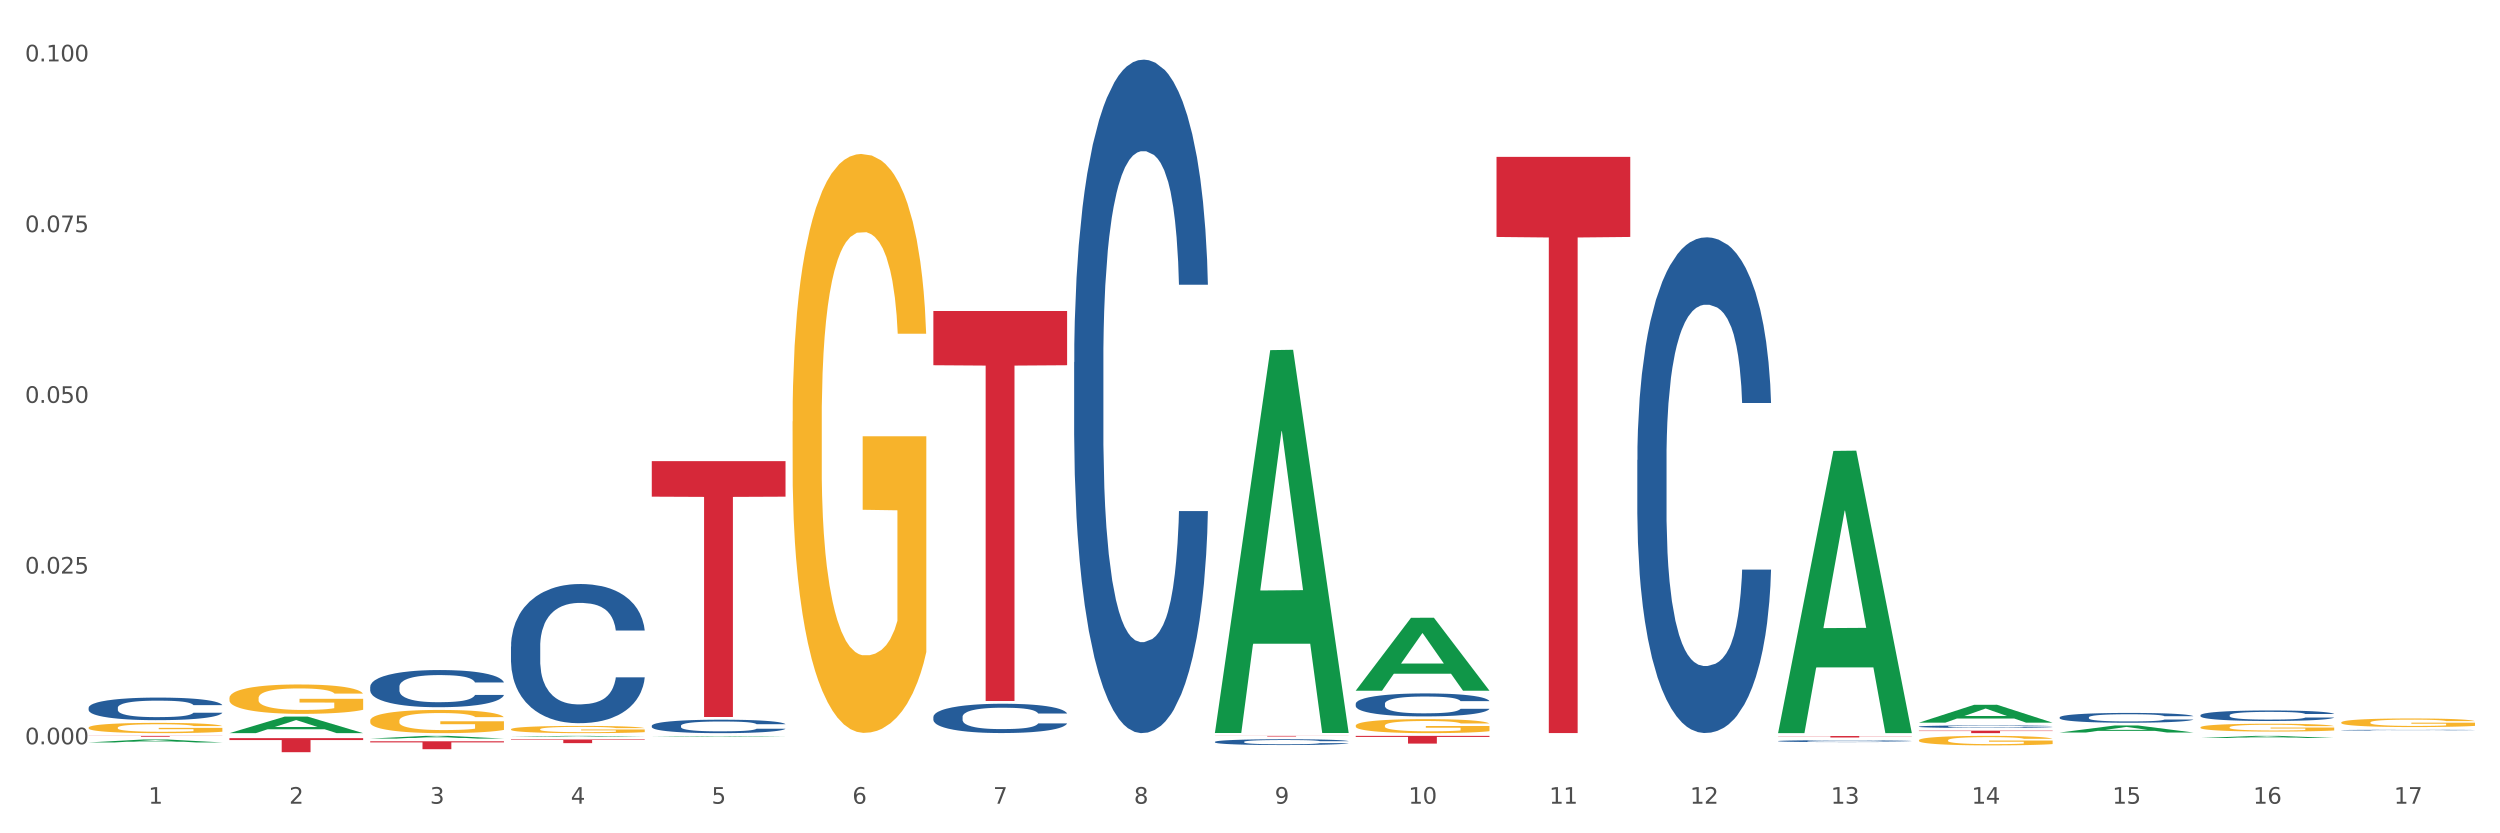 <?xml version="1.0" encoding="utf-8" standalone="no"?>
<!DOCTYPE svg PUBLIC "-//W3C//DTD SVG 1.1//EN"
  "http://www.w3.org/Graphics/SVG/1.1/DTD/svg11.dtd">
<svg xmlns:xlink="http://www.w3.org/1999/xlink" width="1080pt" height="360pt" viewBox="0 0 1080 360" xmlns="http://www.w3.org/2000/svg" version="1.1">
 <rect x="0" y="0" width="1080" height="360" fill="#333333" stroke="none"/>
 <defs>
  <style type="text/css">*{stroke-linejoin: round; stroke-linecap: butt}</style>
 </defs>
 <g id="figure_1">
  <g id="patch_1">
   <path d="M 0 360 
L 1080 360 
L 1080 0 
L 0 0 
z
" style="fill: #ffffff; stroke: #ffffff; stroke-linejoin: miter"/>
  </g>
  <g id="axes_1">
   <g id="matplotlib.axis_1">
    <g id="xtick_1">
     <g id="text_1">
      <!-- 1 -->
      <g style="fill: #4d4d4d" transform="translate(64.119 347.204) scale(0.096 -0.096)">
       <defs>
        <path id="DejaVuSans-31" d="M 794 531 
L 1825 531 
L 1825 4091 
L 703 3866 
L 703 4441 
L 1819 4666 
L 2450 4666 
L 2450 531 
L 3481 531 
L 3481 0 
L 794 0 
L 794 531 
z
" transform="scale(0.016)"/>
       </defs>
       <use xlink:href="#DejaVuSans-31"/>
      </g>
     </g>
    </g>
    <g id="xtick_2">
     <g id="text_2">
      <!-- 2 -->
      <g style="fill: #4d4d4d" transform="translate(124.94 347.204) scale(0.096 -0.096)">
       <defs>
        <path id="DejaVuSans-32" d="M 1228 531 
L 3431 531 
L 3431 0 
L 469 0 
L 469 531 
Q 828 903 1448 1529 
Q 2069 2156 2228 2338 
Q 2531 2678 2651 2914 
Q 2772 3150 2772 3378 
Q 2772 3750 2511 3984 
Q 2250 4219 1831 4219 
Q 1534 4219 1204 4116 
Q 875 4013 500 3803 
L 500 4441 
Q 881 4594 1212 4672 
Q 1544 4750 1819 4750 
Q 2544 4750 2975 4387 
Q 3406 4025 3406 3419 
Q 3406 3131 3298 2873 
Q 3191 2616 2906 2266 
Q 2828 2175 2409 1742 
Q 1991 1309 1228 531 
z
" transform="scale(0.016)"/>
       </defs>
       <use xlink:href="#DejaVuSans-32"/>
      </g>
     </g>
    </g>
    <g id="xtick_3">
     <g id="text_3">
      <!-- 3 -->
      <g style="fill: #4d4d4d" transform="translate(185.761 347.204) scale(0.096 -0.096)">
       <defs>
        <path id="DejaVuSans-33" d="M 2597 2516 
Q 3050 2419 3304 2112 
Q 3559 1806 3559 1356 
Q 3559 666 3084 287 
Q 2609 -91 1734 -91 
Q 1441 -91 1130 -33 
Q 819 25 488 141 
L 488 750 
Q 750 597 1062 519 
Q 1375 441 1716 441 
Q 2309 441 2620 675 
Q 2931 909 2931 1356 
Q 2931 1769 2642 2001 
Q 2353 2234 1838 2234 
L 1294 2234 
L 1294 2753 
L 1863 2753 
Q 2328 2753 2575 2939 
Q 2822 3125 2822 3475 
Q 2822 3834 2567 4026 
Q 2313 4219 1838 4219 
Q 1578 4219 1281 4162 
Q 984 4106 628 3988 
L 628 4550 
Q 988 4650 1302 4700 
Q 1616 4750 1894 4750 
Q 2613 4750 3031 4423 
Q 3450 4097 3450 3541 
Q 3450 3153 3228 2886 
Q 3006 2619 2597 2516 
z
" transform="scale(0.016)"/>
       </defs>
       <use xlink:href="#DejaVuSans-33"/>
      </g>
     </g>
    </g>
    <g id="xtick_4">
     <g id="text_4">
      <!-- 4 -->
      <g style="fill: #4d4d4d" transform="translate(246.582 347.204) scale(0.096 -0.096)">
       <defs>
        <path id="DejaVuSans-34" d="M 2419 4116 
L 825 1625 
L 2419 1625 
L 2419 4116 
z
M 2253 4666 
L 3047 4666 
L 3047 1625 
L 3713 1625 
L 3713 1100 
L 3047 1100 
L 3047 0 
L 2419 0 
L 2419 1100 
L 313 1100 
L 313 1709 
L 2253 4666 
z
" transform="scale(0.016)"/>
       </defs>
       <use xlink:href="#DejaVuSans-34"/>
      </g>
     </g>
    </g>
    <g id="xtick_5">
     <g id="text_5">
      <!-- 5 -->
      <g style="fill: #4d4d4d" transform="translate(307.403 347.204) scale(0.096 -0.096)">
       <defs>
        <path id="DejaVuSans-35" d="M 691 4666 
L 3169 4666 
L 3169 4134 
L 1269 4134 
L 1269 2991 
Q 1406 3038 1543 3061 
Q 1681 3084 1819 3084 
Q 2600 3084 3056 2656 
Q 3513 2228 3513 1497 
Q 3513 744 3044 326 
Q 2575 -91 1722 -91 
Q 1428 -91 1123 -41 
Q 819 9 494 109 
L 494 744 
Q 775 591 1075 516 
Q 1375 441 1709 441 
Q 2250 441 2565 725 
Q 2881 1009 2881 1497 
Q 2881 1984 2565 2268 
Q 2250 2553 1709 2553 
Q 1456 2553 1204 2497 
Q 953 2441 691 2322 
L 691 4666 
z
" transform="scale(0.016)"/>
       </defs>
       <use xlink:href="#DejaVuSans-35"/>
      </g>
     </g>
    </g>
    <g id="xtick_6">
     <g id="text_6">
      <!-- 6 -->
      <g style="fill: #4d4d4d" transform="translate(368.224 347.204) scale(0.096 -0.096)">
       <defs>
        <path id="DejaVuSans-36" d="M 2113 2584 
Q 1688 2584 1439 2293 
Q 1191 2003 1191 1497 
Q 1191 994 1439 701 
Q 1688 409 2113 409 
Q 2538 409 2786 701 
Q 3034 994 3034 1497 
Q 3034 2003 2786 2293 
Q 2538 2584 2113 2584 
z
M 3366 4563 
L 3366 3988 
Q 3128 4100 2886 4159 
Q 2644 4219 2406 4219 
Q 1781 4219 1451 3797 
Q 1122 3375 1075 2522 
Q 1259 2794 1537 2939 
Q 1816 3084 2150 3084 
Q 2853 3084 3261 2657 
Q 3669 2231 3669 1497 
Q 3669 778 3244 343 
Q 2819 -91 2113 -91 
Q 1303 -91 875 529 
Q 447 1150 447 2328 
Q 447 3434 972 4092 
Q 1497 4750 2381 4750 
Q 2619 4750 2861 4703 
Q 3103 4656 3366 4563 
z
" transform="scale(0.016)"/>
       </defs>
       <use xlink:href="#DejaVuSans-36"/>
      </g>
     </g>
    </g>
    <g id="xtick_7">
     <g id="text_7">
      <!-- 7 -->
      <g style="fill: #4d4d4d" transform="translate(429.045 347.204) scale(0.096 -0.096)">
       <defs>
        <path id="DejaVuSans-37" d="M 525 4666 
L 3525 4666 
L 3525 4397 
L 1831 0 
L 1172 0 
L 2766 4134 
L 525 4134 
L 525 4666 
z
" transform="scale(0.016)"/>
       </defs>
       <use xlink:href="#DejaVuSans-37"/>
      </g>
     </g>
    </g>
    <g id="xtick_8">
     <g id="text_8">
      <!-- 8 -->
      <g style="fill: #4d4d4d" transform="translate(489.866 347.204) scale(0.096 -0.096)">
       <defs>
        <path id="DejaVuSans-38" d="M 2034 2216 
Q 1584 2216 1326 1975 
Q 1069 1734 1069 1313 
Q 1069 891 1326 650 
Q 1584 409 2034 409 
Q 2484 409 2743 651 
Q 3003 894 3003 1313 
Q 3003 1734 2745 1975 
Q 2488 2216 2034 2216 
z
M 1403 2484 
Q 997 2584 770 2862 
Q 544 3141 544 3541 
Q 544 4100 942 4425 
Q 1341 4750 2034 4750 
Q 2731 4750 3128 4425 
Q 3525 4100 3525 3541 
Q 3525 3141 3298 2862 
Q 3072 2584 2669 2484 
Q 3125 2378 3379 2068 
Q 3634 1759 3634 1313 
Q 3634 634 3220 271 
Q 2806 -91 2034 -91 
Q 1263 -91 848 271 
Q 434 634 434 1313 
Q 434 1759 690 2068 
Q 947 2378 1403 2484 
z
M 1172 3481 
Q 1172 3119 1398 2916 
Q 1625 2713 2034 2713 
Q 2441 2713 2670 2916 
Q 2900 3119 2900 3481 
Q 2900 3844 2670 4047 
Q 2441 4250 2034 4250 
Q 1625 4250 1398 4047 
Q 1172 3844 1172 3481 
z
" transform="scale(0.016)"/>
       </defs>
       <use xlink:href="#DejaVuSans-38"/>
      </g>
     </g>
    </g>
    <g id="xtick_9">
     <g id="text_9">
      <!-- 9 -->
      <g style="fill: #4d4d4d" transform="translate(550.688 347.204) scale(0.096 -0.096)">
       <defs>
        <path id="DejaVuSans-39" d="M 703 97 
L 703 672 
Q 941 559 1184 500 
Q 1428 441 1663 441 
Q 2288 441 2617 861 
Q 2947 1281 2994 2138 
Q 2813 1869 2534 1725 
Q 2256 1581 1919 1581 
Q 1219 1581 811 2004 
Q 403 2428 403 3163 
Q 403 3881 828 4315 
Q 1253 4750 1959 4750 
Q 2769 4750 3195 4129 
Q 3622 3509 3622 2328 
Q 3622 1225 3098 567 
Q 2575 -91 1691 -91 
Q 1453 -91 1209 -44 
Q 966 3 703 97 
z
M 1959 2075 
Q 2384 2075 2632 2365 
Q 2881 2656 2881 3163 
Q 2881 3666 2632 3958 
Q 2384 4250 1959 4250 
Q 1534 4250 1286 3958 
Q 1038 3666 1038 3163 
Q 1038 2656 1286 2365 
Q 1534 2075 1959 2075 
z
" transform="scale(0.016)"/>
       </defs>
       <use xlink:href="#DejaVuSans-39"/>
      </g>
     </g>
    </g>
    <g id="xtick_10">
     <g id="text_10">
      <!-- 10 -->
      <g style="fill: #4d4d4d" transform="translate(608.455 347.204) scale(0.096 -0.096)">
       <defs>
        <path id="DejaVuSans-30" d="M 2034 4250 
Q 1547 4250 1301 3770 
Q 1056 3291 1056 2328 
Q 1056 1369 1301 889 
Q 1547 409 2034 409 
Q 2525 409 2770 889 
Q 3016 1369 3016 2328 
Q 3016 3291 2770 3770 
Q 2525 4250 2034 4250 
z
M 2034 4750 
Q 2819 4750 3233 4129 
Q 3647 3509 3647 2328 
Q 3647 1150 3233 529 
Q 2819 -91 2034 -91 
Q 1250 -91 836 529 
Q 422 1150 422 2328 
Q 422 3509 836 4129 
Q 1250 4750 2034 4750 
z
" transform="scale(0.016)"/>
       </defs>
       <use xlink:href="#DejaVuSans-31"/>
       <use xlink:href="#DejaVuSans-30" transform="translate(63.623 0)"/>
      </g>
     </g>
    </g>
    <g id="xtick_11">
     <g id="text_11">
      <!-- 11 -->
      <g style="fill: #4d4d4d" transform="translate(669.276 347.204) scale(0.096 -0.096)">
       <use xlink:href="#DejaVuSans-31"/>
       <use xlink:href="#DejaVuSans-31" transform="translate(63.623 0)"/>
      </g>
     </g>
    </g>
    <g id="xtick_12">
     <g id="text_12">
      <!-- 12 -->
      <g style="fill: #4d4d4d" transform="translate(730.097 347.204) scale(0.096 -0.096)">
       <use xlink:href="#DejaVuSans-31"/>
       <use xlink:href="#DejaVuSans-32" transform="translate(63.623 0)"/>
      </g>
     </g>
    </g>
    <g id="xtick_13">
     <g id="text_13">
      <!-- 13 -->
      <g style="fill: #4d4d4d" transform="translate(790.918 347.204) scale(0.096 -0.096)">
       <use xlink:href="#DejaVuSans-31"/>
       <use xlink:href="#DejaVuSans-33" transform="translate(63.623 0)"/>
      </g>
     </g>
    </g>
    <g id="xtick_14">
     <g id="text_14">
      <!-- 14 -->
      <g style="fill: #4d4d4d" transform="translate(851.739 347.204) scale(0.096 -0.096)">
       <use xlink:href="#DejaVuSans-31"/>
       <use xlink:href="#DejaVuSans-34" transform="translate(63.623 0)"/>
      </g>
     </g>
    </g>
    <g id="xtick_15">
     <g id="text_15">
      <!-- 15 -->
      <g style="fill: #4d4d4d" transform="translate(912.56 347.204) scale(0.096 -0.096)">
       <use xlink:href="#DejaVuSans-31"/>
       <use xlink:href="#DejaVuSans-35" transform="translate(63.623 0)"/>
      </g>
     </g>
    </g>
    <g id="xtick_16">
     <g id="text_16">
      <!-- 16 -->
      <g style="fill: #4d4d4d" transform="translate(973.381 347.204) scale(0.096 -0.096)">
       <use xlink:href="#DejaVuSans-31"/>
       <use xlink:href="#DejaVuSans-36" transform="translate(63.623 0)"/>
      </g>
     </g>
    </g>
    <g id="xtick_17">
     <g id="text_17">
      <!-- 17 -->
      <g style="fill: #4d4d4d" transform="translate(1034.202 347.204) scale(0.096 -0.096)">
       <use xlink:href="#DejaVuSans-31"/>
       <use xlink:href="#DejaVuSans-37" transform="translate(63.623 0)"/>
      </g>
     </g>
    </g>
    <g id="xtick_18"/>
    <g id="xtick_19"/>
    <g id="xtick_20"/>
    <g id="xtick_21"/>
    <g id="xtick_22"/>
    <g id="xtick_23"/>
    <g id="xtick_24"/>
    <g id="xtick_25"/>
    <g id="xtick_26"/>
    <g id="xtick_27"/>
    <g id="xtick_28"/>
    <g id="xtick_29"/>
    <g id="xtick_30"/>
    <g id="xtick_31"/>
    <g id="xtick_32"/>
    <g id="xtick_33"/>
   </g>
   <g id="matplotlib.axis_2">
    <g id="ytick_1">
     <g id="text_18">
      <!-- 0.000 -->
      <g style="fill: #4d4d4d" transform="translate(10.8 321.541) scale(0.096 -0.096)">
       <defs>
        <path id="DejaVuSans-2e" d="M 684 794 
L 1344 794 
L 1344 0 
L 684 0 
L 684 794 
z
" transform="scale(0.016)"/>
       </defs>
       <use xlink:href="#DejaVuSans-30"/>
       <use xlink:href="#DejaVuSans-2e" transform="translate(63.623 0)"/>
       <use xlink:href="#DejaVuSans-30" transform="translate(95.41 0)"/>
       <use xlink:href="#DejaVuSans-30" transform="translate(159.033 0)"/>
       <use xlink:href="#DejaVuSans-30" transform="translate(222.656 0)"/>
      </g>
     </g>
    </g>
    <g id="ytick_2">
     <g id="text_19">
      <!-- 0.025 -->
      <g style="fill: #4d4d4d" transform="translate(10.8 247.787) scale(0.096 -0.096)">
       <use xlink:href="#DejaVuSans-30"/>
       <use xlink:href="#DejaVuSans-2e" transform="translate(63.623 0)"/>
       <use xlink:href="#DejaVuSans-30" transform="translate(95.41 0)"/>
       <use xlink:href="#DejaVuSans-32" transform="translate(159.033 0)"/>
       <use xlink:href="#DejaVuSans-35" transform="translate(222.656 0)"/>
      </g>
     </g>
    </g>
    <g id="ytick_3">
     <g id="text_20">
      <!-- 0.050 -->
      <g style="fill: #4d4d4d" transform="translate(10.8 174.034) scale(0.096 -0.096)">
       <use xlink:href="#DejaVuSans-30"/>
       <use xlink:href="#DejaVuSans-2e" transform="translate(63.623 0)"/>
       <use xlink:href="#DejaVuSans-30" transform="translate(95.41 0)"/>
       <use xlink:href="#DejaVuSans-35" transform="translate(159.033 0)"/>
       <use xlink:href="#DejaVuSans-30" transform="translate(222.656 0)"/>
      </g>
     </g>
    </g>
    <g id="ytick_4">
     <g id="text_21">
      <!-- 0.075 -->
      <g style="fill: #4d4d4d" transform="translate(10.8 100.281) scale(0.096 -0.096)">
       <use xlink:href="#DejaVuSans-30"/>
       <use xlink:href="#DejaVuSans-2e" transform="translate(63.623 0)"/>
       <use xlink:href="#DejaVuSans-30" transform="translate(95.41 0)"/>
       <use xlink:href="#DejaVuSans-37" transform="translate(159.033 0)"/>
       <use xlink:href="#DejaVuSans-35" transform="translate(222.656 0)"/>
      </g>
     </g>
    </g>
    <g id="ytick_5">
     <g id="text_22">
      <!-- 0.100 -->
      <g style="fill: #4d4d4d" transform="translate(10.8 26.527) scale(0.096 -0.096)">
       <use xlink:href="#DejaVuSans-30"/>
       <use xlink:href="#DejaVuSans-2e" transform="translate(63.623 0)"/>
       <use xlink:href="#DejaVuSans-31" transform="translate(95.41 0)"/>
       <use xlink:href="#DejaVuSans-30" transform="translate(159.033 0)"/>
       <use xlink:href="#DejaVuSans-30" transform="translate(222.656 0)"/>
      </g>
     </g>
    </g>
    <g id="ytick_6"/>
    <g id="ytick_7"/>
    <g id="ytick_8"/>
    <g id="ytick_9"/>
   </g>
   <g id="PolyCollection_1">
    <path d="M 38.283 320.732 
L 38.343 320.73 
L 62.169 319.442 
L 72.058 319.441 
L 96.063 320.734 
L 84.626 320.734 
L 79.444 320.433 
L 54.843 320.433 
L 54.664 320.438 
L 49.66 320.734 
L 38.283 320.734 
L 38.283 320.732 
L 57.94 320.253 
L 76.346 320.252 
L 67.233 319.717 
L 67.113 319.714 
L 66.994 319.718 
L 57.881 320.252 
L 57.94 320.253 
L 38.283 320.732 
z
" clip-path="url(#p9042baa0df)" style="fill: #109648"/>
    <path d="M 99.104 316.712 
L 99.164 316.705 
L 122.99 309.571 
L 132.879 309.564 
L 156.884 316.725 
L 145.447 316.725 
L 140.265 315.057 
L 115.664 315.057 
L 115.485 315.084 
L 110.481 316.725 
L 99.104 316.725 
L 99.104 316.712 
L 118.761 314.062 
L 137.167 314.056 
L 128.054 311.09 
L 127.934 311.077 
L 127.815 311.097 
L 118.702 314.056 
L 118.761 314.062 
L 99.104 316.712 
z
" clip-path="url(#p9042baa0df)" style="fill: #109648"/>
    <path d="M 281.567 318.259 
L 281.627 318.259 
L 305.454 317.962 
L 315.342 317.961 
L 339.347 318.259 
L 327.91 318.259 
L 322.728 318.19 
L 298.127 318.19 
L 297.948 318.191 
L 292.945 318.259 
L 281.567 318.259 
L 281.567 318.259 
L 301.224 318.149 
L 319.631 318.148 
L 310.517 318.025 
L 310.398 318.024 
L 310.279 318.025 
L 301.165 318.148 
L 301.224 318.149 
L 281.567 318.259 
z
" clip-path="url(#p9042baa0df)" style="fill: #109648"/>
    <path d="M 220.746 318.292 
L 220.806 318.291 
L 244.633 317.894 
L 254.521 317.894 
L 278.526 318.292 
L 267.089 318.292 
L 261.907 318.199 
L 237.306 318.199 
L 237.127 318.201 
L 232.123 318.292 
L 220.746 318.292 
L 220.746 318.292 
L 240.403 318.144 
L 258.81 318.144 
L 249.696 317.979 
L 249.577 317.978 
L 249.457 317.979 
L 240.344 318.144 
L 240.403 318.144 
L 220.746 318.292 
z
" clip-path="url(#p9042baa0df)" style="fill: #109648"/>
    <path d="M 159.925 319.068 
L 159.985 319.067 
L 183.811 317.895 
L 193.7 317.894 
L 217.705 319.07 
L 206.268 319.07 
L 201.086 318.796 
L 176.485 318.796 
L 176.306 318.801 
L 171.302 319.07 
L 159.925 319.07 
L 159.925 319.068 
L 179.582 318.633 
L 197.988 318.632 
L 188.875 318.144 
L 188.756 318.142 
L 188.636 318.145 
L 179.523 318.632 
L 179.582 318.633 
L 159.925 319.068 
z
" clip-path="url(#p9042baa0df)" style="fill: #109648"/>
    <path d="M 99.104 318.868 
L 156.884 318.868 
L 156.884 319.713 
L 134.155 319.719 
L 134.155 324.95 
L 121.696 324.95 
L 121.696 319.719 
L 99.104 319.713 
L 99.104 318.874 
L 99.104 318.868 
z
" clip-path="url(#p9042baa0df)" style="fill: #d62839"/>
    <path d="M 38.283 317.894 
L 96.063 317.894 
L 96.063 317.946 
L 73.334 317.947 
L 73.334 318.272 
L 60.875 318.272 
L 60.875 317.947 
L 38.283 317.946 
L 38.283 317.894 
L 38.283 317.894 
z
" clip-path="url(#p9042baa0df)" style="fill: #d62839"/>
    <path d="M 159.925 320.239 
L 217.705 320.239 
L 217.705 320.712 
L 194.977 320.715 
L 194.977 323.646 
L 182.517 323.646 
L 182.517 320.715 
L 159.925 320.712 
L 159.925 320.242 
L 159.925 320.239 
z
" clip-path="url(#p9042baa0df)" style="fill: #d62839"/>
    <path d="M 220.746 319.461 
L 278.526 319.461 
L 278.526 319.678 
L 255.798 319.68 
L 255.798 321.026 
L 243.338 321.026 
L 243.338 319.68 
L 220.746 319.678 
L 220.746 319.462 
L 220.746 319.461 
z
" clip-path="url(#p9042baa0df)" style="fill: #d62839"/>
    <path d="M 281.567 199.199 
L 339.347 199.199 
L 339.347 214.559 
L 316.619 214.663 
L 316.619 309.731 
L 304.159 309.731 
L 304.159 214.663 
L 281.567 214.559 
L 281.567 199.303 
L 281.567 199.199 
z
" clip-path="url(#p9042baa0df)" style="fill: #d62839"/>
    <path d="M 403.209 134.362 
L 460.989 134.362 
L 460.989 157.776 
L 438.261 157.934 
L 438.261 302.846 
L 425.801 302.846 
L 425.801 157.934 
L 403.209 157.776 
L 403.209 134.52 
L 403.209 134.362 
z
" clip-path="url(#p9042baa0df)" style="fill: #d62839"/>
    <path d="M 524.851 317.894 
L 582.632 317.894 
L 582.632 317.933 
L 559.903 317.933 
L 559.903 318.177 
L 547.443 318.177 
L 547.443 317.933 
L 524.851 317.933 
L 524.851 317.894 
L 524.851 317.894 
z
" clip-path="url(#p9042baa0df)" style="fill: #d62839"/>
    <path d="M 1011.42 312.097 
L 1011.488 312.093 
L 1011.488 311.971 
L 1011.625 311.866 
L 1012.307 311.611 
L 1013.33 311.401 
L 1014.08 311.289 
L 1014.831 311.197 
L 1015.718 311.105 
L 1016.809 311.01 
L 1018.787 310.871 
L 1020.015 310.8 
L 1021.516 310.725 
L 1024.245 310.616 
L 1026.223 310.555 
L 1028.27 310.504 
L 1031.612 310.443 
L 1033.795 310.416 
L 1036.115 310.396 
L 1038.912 310.382 
L 1041.026 310.379 
L 1045.665 310.389 
L 1049.622 310.419 
L 1051.532 310.443 
L 1053.988 310.484 
L 1055.284 310.511 
L 1057.398 310.565 
L 1059.581 310.637 
L 1061.082 310.698 
L 1063.333 310.813 
L 1065.039 310.929 
L 1066.608 311.071 
L 1067.426 311.17 
L 1068.04 311.261 
L 1068.586 311.367 
L 1069.132 311.533 
L 1056.853 311.533 
L 1056.375 311.414 
L 1055.625 311.302 
L 1054.533 311.194 
L 1053.578 311.126 
L 1051.941 311.041 
L 1050.44 310.986 
L 1048.871 310.946 
L 1046.961 310.912 
L 1045.46 310.895 
L 1043.346 310.881 
L 1039.184 310.885 
L 1036.388 310.912 
L 1034.477 310.946 
L 1033.25 310.976 
L 1032.158 311.01 
L 1030.93 311.058 
L 1029.498 311.129 
L 1028.474 311.194 
L 1027.451 311.275 
L 1026.632 311.356 
L 1025.882 311.452 
L 1025.268 311.553 
L 1024.791 311.659 
L 1024.381 311.788 
L 1024.04 312.002 
L 1024.04 312.467 
L 1024.177 312.572 
L 1024.518 312.711 
L 1024.927 312.817 
L 1025.609 312.942 
L 1026.223 313.027 
L 1027.383 313.149 
L 1028.679 313.251 
L 1029.702 313.316 
L 1030.725 313.37 
L 1032.499 313.445 
L 1034.477 313.506 
L 1036.183 313.543 
L 1038.502 313.577 
L 1040.071 313.591 
L 1041.436 313.598 
L 1044.778 313.598 
L 1047.166 313.587 
L 1049.826 313.564 
L 1051.873 313.533 
L 1053.578 313.496 
L 1055.488 313.435 
L 1056.716 313.377 
L 1056.716 312.667 
L 1041.708 312.664 
L 1041.708 312.192 
L 1069.2 312.192 
L 1069.2 313.577 
L 1068.04 313.648 
L 1066.744 313.713 
L 1065.38 313.771 
L 1063.333 313.842 
L 1060.877 313.91 
L 1058.695 313.957 
L 1056.375 313.998 
L 1053.646 314.036 
L 1050.099 314.07 
L 1047.916 314.083 
L 1045.188 314.093 
L 1041.981 314.097 
L 1039.184 314.09 
L 1036.456 314.073 
L 1033.591 314.042 
L 1030.794 313.998 
L 1028.679 313.954 
L 1026.564 313.9 
L 1024.313 313.828 
L 1022.539 313.761 
L 1021.175 313.699 
L 1019.674 313.621 
L 1018.037 313.519 
L 1016.809 313.428 
L 1015.718 313.333 
L 1014.558 313.21 
L 1013.739 313.105 
L 1012.921 312.973 
L 1012.443 312.874 
L 1011.898 312.721 
L 1011.488 312.508 
L 1011.42 312.097 
z
" clip-path="url(#p9042baa0df)" style="fill: #f7b32b"/>
    <path d="M 99.104 301.563 
L 99.172 301.551 
L 99.172 301.134 
L 99.309 300.774 
L 99.991 299.904 
L 101.014 299.185 
L 101.765 298.802 
L 102.515 298.489 
L 103.402 298.176 
L 104.493 297.851 
L 106.472 297.375 
L 107.699 297.132 
L 109.2 296.877 
L 111.929 296.505 
L 113.907 296.296 
L 115.954 296.122 
L 119.296 295.914 
L 121.479 295.821 
L 123.799 295.751 
L 126.596 295.705 
L 128.71 295.693 
L 133.349 295.728 
L 137.306 295.832 
L 139.216 295.914 
L 141.672 296.053 
L 142.968 296.146 
L 145.082 296.331 
L 147.265 296.575 
L 148.766 296.784 
L 151.017 297.178 
L 152.723 297.573 
L 154.292 298.06 
L 155.11 298.396 
L 155.724 298.709 
L 156.27 299.069 
L 156.816 299.637 
L 144.537 299.637 
L 144.059 299.231 
L 143.309 298.849 
L 142.217 298.477 
L 141.262 298.245 
L 139.625 297.955 
L 138.124 297.77 
L 136.555 297.631 
L 134.645 297.515 
L 133.144 297.457 
L 131.03 297.41 
L 126.868 297.422 
L 124.072 297.515 
L 122.161 297.631 
L 120.934 297.735 
L 119.842 297.851 
L 118.614 298.013 
L 117.182 298.257 
L 116.158 298.477 
L 115.135 298.756 
L 114.317 299.034 
L 113.566 299.359 
L 112.952 299.707 
L 112.475 300.067 
L 112.065 300.507 
L 111.724 301.238 
L 111.724 302.827 
L 111.861 303.187 
L 112.202 303.663 
L 112.611 304.022 
L 113.293 304.451 
L 113.907 304.741 
L 115.067 305.159 
L 116.363 305.507 
L 117.386 305.728 
L 118.41 305.913 
L 120.183 306.168 
L 122.161 306.377 
L 123.867 306.505 
L 126.186 306.621 
L 127.755 306.667 
L 129.12 306.69 
L 132.462 306.69 
L 134.85 306.656 
L 137.51 306.574 
L 139.557 306.47 
L 141.262 306.342 
L 143.172 306.134 
L 144.4 305.936 
L 144.4 303.512 
L 129.393 303.5 
L 129.393 301.888 
L 156.884 301.888 
L 156.884 306.621 
L 155.724 306.864 
L 154.428 307.085 
L 153.064 307.282 
L 151.017 307.526 
L 148.562 307.758 
L 146.379 307.92 
L 144.059 308.059 
L 141.331 308.187 
L 137.783 308.303 
L 135.6 308.349 
L 132.872 308.384 
L 129.665 308.396 
L 126.868 308.372 
L 124.14 308.314 
L 121.275 308.21 
L 118.478 308.059 
L 116.363 307.908 
L 114.248 307.723 
L 111.997 307.479 
L 110.223 307.247 
L 108.859 307.038 
L 107.358 306.772 
L 105.721 306.424 
L 104.493 306.11 
L 103.402 305.786 
L 102.242 305.368 
L 101.423 305.008 
L 100.605 304.556 
L 100.127 304.219 
L 99.582 303.697 
L 99.172 302.967 
L 99.104 301.563 
z
" clip-path="url(#p9042baa0df)" style="fill: #f7b32b"/>
    <path d="M 159.925 311.327 
L 159.993 311.318 
L 159.993 310.988 
L 160.13 310.704 
L 160.812 310.016 
L 161.835 309.448 
L 162.586 309.146 
L 163.336 308.898 
L 164.223 308.651 
L 165.314 308.394 
L 167.293 308.018 
L 168.52 307.826 
L 170.021 307.624 
L 172.75 307.331 
L 174.728 307.166 
L 176.775 307.029 
L 180.117 306.864 
L 182.3 306.79 
L 184.62 306.735 
L 187.417 306.699 
L 189.531 306.689 
L 194.17 306.717 
L 198.127 306.799 
L 200.037 306.864 
L 202.493 306.974 
L 203.789 307.047 
L 205.904 307.194 
L 208.087 307.386 
L 209.587 307.551 
L 211.838 307.863 
L 213.544 308.174 
L 215.113 308.559 
L 215.931 308.825 
L 216.545 309.072 
L 217.091 309.356 
L 217.637 309.806 
L 205.358 309.806 
L 204.88 309.485 
L 204.13 309.182 
L 203.038 308.889 
L 202.083 308.706 
L 200.446 308.477 
L 198.945 308.33 
L 197.376 308.22 
L 195.466 308.128 
L 193.966 308.083 
L 191.851 308.046 
L 187.69 308.055 
L 184.893 308.128 
L 182.983 308.22 
L 181.755 308.302 
L 180.663 308.394 
L 179.435 308.522 
L 178.003 308.715 
L 176.979 308.889 
L 175.956 309.109 
L 175.138 309.329 
L 174.387 309.586 
L 173.773 309.861 
L 173.296 310.145 
L 172.886 310.493 
L 172.545 311.07 
L 172.545 312.326 
L 172.682 312.61 
L 173.023 312.986 
L 173.432 313.27 
L 174.114 313.609 
L 174.728 313.838 
L 175.888 314.168 
L 177.184 314.443 
L 178.207 314.617 
L 179.231 314.764 
L 181.004 314.965 
L 182.983 315.13 
L 184.688 315.231 
L 187.007 315.323 
L 188.576 315.359 
L 189.941 315.378 
L 193.283 315.378 
L 195.671 315.35 
L 198.331 315.286 
L 200.378 315.204 
L 202.083 315.103 
L 203.993 314.938 
L 205.221 314.782 
L 205.221 312.867 
L 190.214 312.857 
L 190.214 311.584 
L 217.705 311.584 
L 217.705 315.323 
L 216.545 315.515 
L 215.249 315.689 
L 213.885 315.845 
L 211.838 316.038 
L 209.383 316.221 
L 207.2 316.349 
L 204.88 316.459 
L 202.152 316.56 
L 198.604 316.652 
L 196.421 316.688 
L 193.693 316.716 
L 190.486 316.725 
L 187.69 316.707 
L 184.961 316.661 
L 182.096 316.578 
L 179.299 316.459 
L 177.184 316.34 
L 175.069 316.193 
L 172.818 316.001 
L 171.045 315.818 
L 169.68 315.653 
L 168.179 315.442 
L 166.542 315.167 
L 165.314 314.92 
L 164.223 314.663 
L 163.063 314.333 
L 162.245 314.049 
L 161.426 313.691 
L 160.948 313.426 
L 160.403 313.013 
L 159.993 312.436 
L 159.925 311.327 
z
" clip-path="url(#p9042baa0df)" style="fill: #f7b32b"/>
    <path d="M 220.746 315.042 
L 220.814 315.039 
L 220.814 314.936 
L 220.951 314.847 
L 221.633 314.633 
L 222.656 314.456 
L 223.407 314.361 
L 224.157 314.284 
L 225.044 314.207 
L 226.135 314.127 
L 228.114 314.01 
L 229.342 313.95 
L 230.842 313.887 
L 233.571 313.795 
L 235.549 313.744 
L 237.596 313.701 
L 240.938 313.65 
L 243.121 313.627 
L 245.441 313.61 
L 248.238 313.598 
L 250.352 313.595 
L 254.991 313.604 
L 258.948 313.63 
L 260.858 313.65 
L 263.314 313.684 
L 264.61 313.707 
L 266.725 313.753 
L 268.908 313.813 
L 270.408 313.864 
L 272.66 313.961 
L 274.365 314.058 
L 275.934 314.178 
L 276.753 314.261 
L 277.367 314.338 
L 277.912 314.427 
L 278.458 314.567 
L 266.179 314.567 
L 265.701 314.467 
L 264.951 314.373 
L 263.859 314.281 
L 262.904 314.224 
L 261.267 314.153 
L 259.766 314.107 
L 258.197 314.073 
L 256.287 314.044 
L 254.787 314.03 
L 252.672 314.018 
L 248.511 314.021 
L 245.714 314.044 
L 243.804 314.073 
L 242.576 314.098 
L 241.484 314.127 
L 240.256 314.167 
L 238.824 314.227 
L 237.8 314.281 
L 236.777 314.35 
L 235.959 314.418 
L 235.208 314.499 
L 234.594 314.584 
L 234.117 314.673 
L 233.707 314.781 
L 233.366 314.962 
L 233.366 315.353 
L 233.503 315.442 
L 233.844 315.559 
L 234.253 315.647 
L 234.935 315.753 
L 235.549 315.825 
L 236.709 315.928 
L 238.005 316.013 
L 239.028 316.068 
L 240.052 316.113 
L 241.825 316.176 
L 243.804 316.228 
L 245.509 316.259 
L 247.828 316.288 
L 249.397 316.299 
L 250.762 316.305 
L 254.104 316.305 
L 256.492 316.296 
L 259.152 316.276 
L 261.199 316.251 
L 262.904 316.219 
L 264.815 316.168 
L 266.042 316.119 
L 266.042 315.522 
L 251.035 315.519 
L 251.035 315.122 
L 278.526 315.122 
L 278.526 316.288 
L 277.367 316.348 
L 276.07 316.402 
L 274.706 316.451 
L 272.66 316.511 
L 270.204 316.568 
L 268.021 316.608 
L 265.701 316.642 
L 262.973 316.674 
L 259.425 316.702 
L 257.242 316.714 
L 254.514 316.722 
L 251.308 316.725 
L 248.511 316.719 
L 245.782 316.705 
L 242.917 316.679 
L 240.12 316.642 
L 238.005 316.605 
L 235.89 316.559 
L 233.639 316.499 
L 231.866 316.442 
L 230.501 316.391 
L 229 316.325 
L 227.363 316.239 
L 226.135 316.162 
L 225.044 316.082 
L 223.884 315.979 
L 223.066 315.89 
L 222.247 315.779 
L 221.769 315.696 
L 221.224 315.567 
L 220.814 315.387 
L 220.746 315.042 
z
" clip-path="url(#p9042baa0df)" style="fill: #f7b32b"/>
    <path d="M 342.388 182.08 
L 342.457 181.852 
L 342.457 173.629 
L 342.593 166.548 
L 343.275 149.418 
L 344.298 135.256 
L 345.049 127.719 
L 345.799 121.552 
L 346.686 115.385 
L 347.777 108.989 
L 349.756 99.624 
L 350.984 94.828 
L 352.484 89.803 
L 355.213 82.494 
L 357.191 78.382 
L 359.238 74.956 
L 362.581 70.845 
L 364.764 69.017 
L 367.083 67.647 
L 369.88 66.733 
L 371.995 66.505 
L 376.633 67.19 
L 380.59 69.246 
L 382.5 70.845 
L 384.956 73.586 
L 386.252 75.413 
L 388.367 79.067 
L 390.55 83.864 
L 392.05 87.975 
L 394.302 95.741 
L 396.007 103.507 
L 397.576 113.1 
L 398.395 119.724 
L 399.009 125.891 
L 399.554 132.972 
L 400.1 144.164 
L 387.821 144.164 
L 387.343 136.17 
L 386.593 128.632 
L 385.502 121.323 
L 384.547 116.755 
L 382.909 111.045 
L 381.409 107.39 
L 379.84 104.649 
L 377.929 102.365 
L 376.429 101.223 
L 374.314 100.31 
L 370.153 100.538 
L 367.356 102.365 
L 365.446 104.649 
L 364.218 106.705 
L 363.126 108.989 
L 361.898 112.187 
L 360.466 116.983 
L 359.443 121.323 
L 358.419 126.805 
L 357.601 132.287 
L 356.85 138.682 
L 356.236 145.535 
L 355.759 152.615 
L 355.35 161.295 
L 355.009 175.685 
L 355.009 206.977 
L 355.145 214.057 
L 355.486 223.422 
L 355.895 230.503 
L 356.577 238.954 
L 357.191 244.664 
L 358.351 252.887 
L 359.647 259.739 
L 360.671 264.079 
L 361.694 267.734 
L 363.467 272.759 
L 365.446 276.87 
L 367.151 279.382 
L 369.471 281.667 
L 371.04 282.58 
L 372.404 283.037 
L 375.747 283.037 
L 378.134 282.352 
L 380.795 280.753 
L 382.841 278.697 
L 384.547 276.185 
L 386.457 272.073 
L 387.685 268.19 
L 387.685 220.453 
L 372.677 220.224 
L 372.677 188.476 
L 400.168 188.476 
L 400.168 281.667 
L 399.009 286.463 
L 397.712 290.803 
L 396.348 294.686 
L 394.302 299.482 
L 391.846 304.051 
L 389.663 307.248 
L 387.343 309.989 
L 384.615 312.502 
L 381.067 314.786 
L 378.885 315.7 
L 376.156 316.385 
L 372.95 316.613 
L 370.153 316.156 
L 367.424 315.014 
L 364.559 312.959 
L 361.762 309.989 
L 359.647 307.02 
L 357.533 303.365 
L 355.281 298.569 
L 353.508 294.001 
L 352.143 289.889 
L 350.643 284.636 
L 349.005 277.784 
L 347.777 271.617 
L 346.686 265.221 
L 345.526 256.998 
L 344.708 249.918 
L 343.889 241.01 
L 343.412 234.386 
L 342.866 224.107 
L 342.457 209.718 
L 342.388 182.08 
z
" clip-path="url(#p9042baa0df)" style="fill: #f7b32b"/>
    <path d="M 585.673 313.463 
L 585.741 313.458 
L 585.741 313.258 
L 585.877 313.087 
L 586.559 312.671 
L 587.583 312.328 
L 588.333 312.145 
L 589.083 311.996 
L 589.97 311.846 
L 591.062 311.691 
L 593.04 311.464 
L 594.268 311.348 
L 595.769 311.226 
L 598.497 311.049 
L 600.476 310.949 
L 602.522 310.866 
L 605.865 310.766 
L 608.048 310.722 
L 610.367 310.689 
L 613.164 310.667 
L 615.279 310.661 
L 619.918 310.678 
L 623.874 310.728 
L 625.784 310.766 
L 628.24 310.833 
L 629.536 310.877 
L 631.651 310.966 
L 633.834 311.082 
L 635.335 311.182 
L 637.586 311.37 
L 639.291 311.558 
L 640.86 311.791 
L 641.679 311.951 
L 642.293 312.101 
L 642.839 312.273 
L 643.384 312.544 
L 631.105 312.544 
L 630.628 312.35 
L 629.877 312.167 
L 628.786 311.99 
L 627.831 311.879 
L 626.194 311.741 
L 624.693 311.652 
L 623.124 311.586 
L 621.214 311.531 
L 619.713 311.503 
L 617.598 311.481 
L 613.437 311.486 
L 610.64 311.531 
L 608.73 311.586 
L 607.502 311.636 
L 606.411 311.691 
L 605.183 311.769 
L 603.75 311.885 
L 602.727 311.99 
L 601.704 312.123 
L 600.885 312.256 
L 600.135 312.411 
L 599.521 312.577 
L 599.043 312.749 
L 598.634 312.959 
L 598.293 313.308 
L 598.293 314.067 
L 598.429 314.239 
L 598.77 314.466 
L 599.18 314.637 
L 599.862 314.842 
L 600.476 314.981 
L 601.635 315.18 
L 602.932 315.346 
L 603.955 315.451 
L 604.978 315.54 
L 606.752 315.662 
L 608.73 315.761 
L 610.435 315.822 
L 612.755 315.878 
L 614.324 315.9 
L 615.688 315.911 
L 619.031 315.911 
L 621.418 315.894 
L 624.079 315.856 
L 626.125 315.806 
L 627.831 315.745 
L 629.741 315.645 
L 630.969 315.551 
L 630.969 314.394 
L 615.961 314.388 
L 615.961 313.618 
L 643.453 313.618 
L 643.453 315.878 
L 642.293 315.994 
L 640.997 316.099 
L 639.632 316.193 
L 637.586 316.31 
L 635.13 316.42 
L 632.947 316.498 
L 630.628 316.564 
L 627.899 316.625 
L 624.352 316.681 
L 622.169 316.703 
L 619.44 316.719 
L 616.234 316.725 
L 613.437 316.714 
L 610.708 316.686 
L 607.843 316.636 
L 605.046 316.564 
L 602.932 316.492 
L 600.817 316.404 
L 598.566 316.287 
L 596.792 316.177 
L 595.428 316.077 
L 593.927 315.95 
L 592.29 315.784 
L 591.062 315.634 
L 589.97 315.479 
L 588.811 315.28 
L 587.992 315.108 
L 587.173 314.892 
L 586.696 314.731 
L 586.15 314.482 
L 585.741 314.133 
L 585.673 313.463 
z
" clip-path="url(#p9042baa0df)" style="fill: #f7b32b"/>
    <path d="M 585.673 298.326 
L 585.732 298.296 
L 609.559 266.887 
L 619.447 266.858 
L 643.453 298.385 
L 632.016 298.385 
L 626.833 291.044 
L 602.232 291.044 
L 602.053 291.162 
L 597.05 298.385 
L 585.673 298.385 
L 585.673 298.326 
L 605.33 286.662 
L 623.736 286.633 
L 614.622 273.578 
L 614.503 273.518 
L 614.384 273.607 
L 605.27 286.633 
L 605.33 286.662 
L 585.673 298.326 
z
" clip-path="url(#p9042baa0df)" style="fill: #109648"/>
    <path d="M 889.778 316.442 
L 889.837 316.439 
L 913.664 313.397 
L 923.552 313.394 
L 947.558 316.447 
L 936.121 316.447 
L 930.939 315.736 
L 906.337 315.736 
L 906.159 315.748 
L 901.155 316.447 
L 889.778 316.447 
L 889.778 316.442 
L 909.435 315.312 
L 927.841 315.309 
L 918.727 314.045 
L 918.608 314.039 
L 918.489 314.048 
L 909.375 315.309 
L 909.435 315.312 
L 889.778 316.442 
z
" clip-path="url(#p9042baa0df)" style="fill: #109648"/>
    <path d="M 950.599 318.824 
L 950.658 318.823 
L 974.485 317.894 
L 984.373 317.894 
L 1008.379 318.825 
L 996.942 318.825 
L 991.76 318.608 
L 967.159 318.608 
L 966.98 318.612 
L 961.976 318.825 
L 950.599 318.825 
L 950.599 318.824 
L 970.256 318.479 
L 988.662 318.478 
L 979.549 318.092 
L 979.429 318.09 
L 979.31 318.093 
L 970.196 318.478 
L 970.256 318.479 
L 950.599 318.824 
z
" clip-path="url(#p9042baa0df)" style="fill: #109648"/>
    <path d="M 768.136 316.496 
L 768.195 316.381 
L 792.022 194.796 
L 801.91 194.682 
L 825.916 316.725 
L 814.479 316.725 
L 809.297 288.305 
L 784.695 288.305 
L 784.517 288.764 
L 779.513 316.725 
L 768.136 316.725 
L 768.136 316.496 
L 787.793 271.345 
L 806.199 271.231 
L 797.085 220.695 
L 796.966 220.465 
L 796.847 220.809 
L 787.733 271.231 
L 787.793 271.345 
L 768.136 316.496 
z
" clip-path="url(#p9042baa0df)" style="fill: #109648"/>
    <path d="M 828.957 312.188 
L 829.016 312.181 
L 852.843 304.466 
L 862.731 304.459 
L 886.737 312.203 
L 875.3 312.203 
L 870.118 310.399 
L 845.516 310.399 
L 845.338 310.429 
L 840.334 312.203 
L 828.957 312.203 
L 828.957 312.188 
L 848.614 309.323 
L 867.02 309.316 
L 857.906 306.109 
L 857.787 306.095 
L 857.668 306.117 
L 848.554 309.316 
L 848.614 309.323 
L 828.957 312.188 
z
" clip-path="url(#p9042baa0df)" style="fill: #109648"/>
    <path d="M 524.851 316.34 
L 524.911 316.184 
L 548.738 151.258 
L 558.626 151.103 
L 582.632 316.651 
L 571.195 316.651 
L 566.012 278.101 
L 541.411 278.101 
L 541.232 278.722 
L 536.229 316.651 
L 524.851 316.651 
L 524.851 316.34 
L 544.509 255.095 
L 562.915 254.939 
L 553.801 186.389 
L 553.682 186.078 
L 553.563 186.544 
L 544.449 254.939 
L 544.509 255.095 
L 524.851 316.34 
z
" clip-path="url(#p9042baa0df)" style="fill: #109648"/>
    <path d="M 38.283 314.335 
L 38.351 314.331 
L 38.351 314.185 
L 38.488 314.059 
L 39.17 313.755 
L 40.193 313.503 
L 40.943 313.369 
L 41.694 313.26 
L 42.581 313.15 
L 43.672 313.036 
L 45.65 312.87 
L 46.878 312.785 
L 48.379 312.696 
L 51.108 312.566 
L 53.086 312.493 
L 55.133 312.432 
L 58.475 312.359 
L 60.658 312.326 
L 62.978 312.302 
L 65.775 312.286 
L 67.889 312.282 
L 72.528 312.294 
L 76.485 312.33 
L 78.395 312.359 
L 80.851 312.408 
L 82.147 312.44 
L 84.261 312.505 
L 86.444 312.59 
L 87.945 312.663 
L 90.196 312.801 
L 91.902 312.939 
L 93.471 313.11 
L 94.289 313.227 
L 94.903 313.337 
L 95.449 313.463 
L 95.995 313.661 
L 83.716 313.661 
L 83.238 313.519 
L 82.488 313.385 
L 81.396 313.256 
L 80.441 313.174 
L 78.804 313.073 
L 77.303 313.008 
L 75.734 312.959 
L 73.824 312.919 
L 72.323 312.899 
L 70.209 312.882 
L 66.047 312.886 
L 63.251 312.919 
L 61.34 312.959 
L 60.113 312.996 
L 59.021 313.036 
L 57.793 313.093 
L 56.361 313.179 
L 55.337 313.256 
L 54.314 313.353 
L 53.495 313.45 
L 52.745 313.564 
L 52.131 313.686 
L 51.654 313.812 
L 51.244 313.966 
L 50.903 314.221 
L 50.903 314.777 
L 51.04 314.903 
L 51.381 315.069 
L 51.79 315.195 
L 52.472 315.345 
L 53.086 315.447 
L 54.246 315.593 
L 55.542 315.715 
L 56.565 315.792 
L 57.588 315.857 
L 59.362 315.946 
L 61.34 316.019 
L 63.046 316.064 
L 65.365 316.104 
L 66.934 316.12 
L 68.299 316.128 
L 71.641 316.128 
L 74.029 316.116 
L 76.689 316.088 
L 78.736 316.051 
L 80.441 316.007 
L 82.351 315.934 
L 83.579 315.865 
L 83.579 315.017 
L 68.571 315.013 
L 68.571 314.449 
L 96.063 314.449 
L 96.063 316.104 
L 94.903 316.189 
L 93.607 316.266 
L 92.243 316.335 
L 90.196 316.421 
L 87.741 316.502 
L 85.558 316.559 
L 83.238 316.607 
L 80.509 316.652 
L 76.962 316.693 
L 74.779 316.709 
L 72.051 316.721 
L 68.844 316.725 
L 66.047 316.717 
L 63.319 316.697 
L 60.454 316.66 
L 57.657 316.607 
L 55.542 316.555 
L 53.427 316.49 
L 51.176 316.404 
L 49.402 316.323 
L 48.038 316.25 
L 46.537 316.157 
L 44.9 316.035 
L 43.672 315.926 
L 42.581 315.812 
L 41.421 315.666 
L 40.602 315.54 
L 39.784 315.382 
L 39.306 315.264 
L 38.761 315.082 
L 38.351 314.826 
L 38.283 314.335 
z
" clip-path="url(#p9042baa0df)" style="fill: #f7b32b"/>
    <path d="M 950.599 314.209 
L 950.667 314.206 
L 950.667 314.095 
L 950.804 313.999 
L 951.486 313.767 
L 952.509 313.575 
L 953.259 313.473 
L 954.01 313.389 
L 954.897 313.306 
L 955.988 313.219 
L 957.966 313.092 
L 959.194 313.027 
L 960.695 312.959 
L 963.424 312.86 
L 965.402 312.804 
L 967.449 312.758 
L 970.791 312.702 
L 972.974 312.677 
L 975.294 312.659 
L 978.09 312.646 
L 980.205 312.643 
L 984.844 312.652 
L 988.801 312.68 
L 990.711 312.702 
L 993.166 312.739 
L 994.463 312.764 
L 996.577 312.813 
L 998.76 312.878 
L 1000.261 312.934 
L 1002.512 313.039 
L 1004.218 313.145 
L 1005.787 313.275 
L 1006.605 313.364 
L 1007.219 313.448 
L 1007.765 313.544 
L 1008.311 313.696 
L 996.032 313.696 
L 995.554 313.587 
L 994.804 313.485 
L 993.712 313.386 
L 992.757 313.324 
L 991.12 313.247 
L 989.619 313.197 
L 988.05 313.16 
L 986.14 313.129 
L 984.639 313.114 
L 982.525 313.101 
L 978.363 313.104 
L 975.566 313.129 
L 973.656 313.16 
L 972.428 313.188 
L 971.337 313.219 
L 970.109 313.262 
L 968.677 313.327 
L 967.653 313.386 
L 966.63 313.46 
L 965.811 313.535 
L 965.061 313.621 
L 964.447 313.714 
L 963.97 313.81 
L 963.56 313.928 
L 963.219 314.123 
L 963.219 314.547 
L 963.356 314.643 
L 963.697 314.77 
L 964.106 314.866 
L 964.788 314.98 
L 965.402 315.058 
L 966.562 315.169 
L 967.858 315.262 
L 968.881 315.321 
L 969.904 315.37 
L 971.678 315.438 
L 973.656 315.494 
L 975.362 315.528 
L 977.681 315.559 
L 979.25 315.572 
L 980.615 315.578 
L 983.957 315.578 
L 986.345 315.568 
L 989.005 315.547 
L 991.052 315.519 
L 992.757 315.485 
L 994.667 315.429 
L 995.895 315.377 
L 995.895 314.73 
L 980.887 314.726 
L 980.887 314.296 
L 1008.379 314.296 
L 1008.379 315.559 
L 1007.219 315.624 
L 1005.923 315.683 
L 1004.559 315.736 
L 1002.512 315.801 
L 1000.056 315.863 
L 997.873 315.906 
L 995.554 315.943 
L 992.825 315.977 
L 989.278 316.008 
L 987.095 316.02 
L 984.366 316.03 
L 981.16 316.033 
L 978.363 316.027 
L 975.635 316.011 
L 972.77 315.983 
L 969.973 315.943 
L 967.858 315.903 
L 965.743 315.853 
L 963.492 315.788 
L 961.718 315.726 
L 960.354 315.671 
L 958.853 315.599 
L 957.216 315.507 
L 955.988 315.423 
L 954.897 315.336 
L 953.737 315.225 
L 952.918 315.129 
L 952.1 315.008 
L 951.622 314.918 
L 951.076 314.779 
L 950.667 314.584 
L 950.599 314.209 
z
" clip-path="url(#p9042baa0df)" style="fill: #f7b32b"/>
    <path d="M 828.957 319.796 
L 829.025 319.793 
L 829.025 319.657 
L 829.161 319.541 
L 829.844 319.259 
L 830.867 319.025 
L 831.617 318.901 
L 832.368 318.8 
L 833.254 318.698 
L 834.346 318.593 
L 836.324 318.439 
L 837.552 318.36 
L 839.053 318.277 
L 841.782 318.157 
L 843.76 318.089 
L 845.806 318.033 
L 849.149 317.965 
L 851.332 317.935 
L 853.651 317.912 
L 856.448 317.897 
L 858.563 317.894 
L 863.202 317.905 
L 867.158 317.939 
L 869.069 317.965 
L 871.524 318.01 
L 872.82 318.04 
L 874.935 318.1 
L 877.118 318.179 
L 878.619 318.247 
L 880.87 318.375 
L 882.576 318.503 
L 884.145 318.661 
L 884.963 318.77 
L 885.577 318.871 
L 886.123 318.988 
L 886.669 319.172 
L 874.389 319.172 
L 873.912 319.041 
L 873.162 318.916 
L 872.07 318.796 
L 871.115 318.721 
L 869.478 318.627 
L 867.977 318.567 
L 866.408 318.522 
L 864.498 318.484 
L 862.997 318.465 
L 860.882 318.45 
L 856.721 318.454 
L 853.924 318.484 
L 852.014 318.522 
L 850.786 318.555 
L 849.695 318.593 
L 848.467 318.646 
L 847.034 318.725 
L 846.011 318.796 
L 844.988 318.886 
L 844.169 318.977 
L 843.419 319.082 
L 842.805 319.195 
L 842.327 319.311 
L 841.918 319.454 
L 841.577 319.691 
L 841.577 320.206 
L 841.713 320.323 
L 842.055 320.477 
L 842.464 320.594 
L 843.146 320.733 
L 843.76 320.827 
L 844.92 320.962 
L 846.216 321.075 
L 847.239 321.147 
L 848.262 321.207 
L 850.036 321.289 
L 852.014 321.357 
L 853.72 321.398 
L 856.039 321.436 
L 857.608 321.451 
L 858.972 321.459 
L 862.315 321.459 
L 864.703 321.447 
L 867.363 321.421 
L 869.41 321.387 
L 871.115 321.346 
L 873.025 321.278 
L 874.253 321.214 
L 874.253 320.428 
L 859.245 320.424 
L 859.245 319.902 
L 886.737 319.902 
L 886.737 321.436 
L 885.577 321.515 
L 884.281 321.587 
L 882.917 321.65 
L 880.87 321.729 
L 878.414 321.805 
L 876.231 321.857 
L 873.912 321.902 
L 871.183 321.944 
L 867.636 321.981 
L 865.453 321.996 
L 862.724 322.008 
L 859.518 322.011 
L 856.721 322.004 
L 853.993 321.985 
L 851.127 321.951 
L 848.331 321.902 
L 846.216 321.854 
L 844.101 321.793 
L 841.85 321.714 
L 840.076 321.639 
L 838.712 321.571 
L 837.211 321.485 
L 835.574 321.372 
L 834.346 321.271 
L 833.254 321.165 
L 832.095 321.03 
L 831.276 320.913 
L 830.458 320.767 
L 829.98 320.658 
L 829.434 320.488 
L 829.025 320.251 
L 828.957 319.796 
z
" clip-path="url(#p9042baa0df)" style="fill: #f7b32b"/>
    <path d="M 403.209 309.704 
L 403.278 309.693 
L 403.278 309.369 
L 403.483 308.93 
L 404.234 308.12 
L 405.19 307.507 
L 406.829 306.79 
L 407.717 306.489 
L 408.878 306.154 
L 411.269 305.611 
L 414 305.148 
L 415.913 304.894 
L 417.347 304.732 
L 420.557 304.443 
L 422.401 304.315 
L 424.313 304.211 
L 425.953 304.142 
L 428.684 304.061 
L 430.87 304.026 
L 433.397 304.015 
L 435.514 304.026 
L 438.314 304.072 
L 442.412 304.211 
L 443.983 304.292 
L 446.1 304.431 
L 448.286 304.616 
L 450.062 304.801 
L 452.111 305.067 
L 454.228 305.414 
L 456.277 305.853 
L 457.711 306.258 
L 458.872 306.686 
L 459.897 307.206 
L 460.648 307.773 
L 460.989 308.247 
L 448.491 308.247 
L 448.149 307.819 
L 447.466 307.357 
L 446.783 307.045 
L 446.032 306.79 
L 444.871 306.501 
L 443.847 306.316 
L 442.139 306.096 
L 440.568 305.958 
L 439.271 305.877 
L 437.7 305.807 
L 434.353 305.738 
L 431.963 305.738 
L 430.46 305.761 
L 428.616 305.819 
L 427.045 305.9 
L 425.201 306.038 
L 423.767 306.189 
L 422.333 306.385 
L 421.513 306.524 
L 420.284 306.779 
L 419.464 306.987 
L 418.372 307.345 
L 417.757 307.6 
L 416.664 308.259 
L 416.186 308.745 
L 415.981 309.08 
L 415.844 309.45 
L 415.844 311.254 
L 416.254 312.064 
L 416.596 312.411 
L 417.142 312.804 
L 418.167 313.313 
L 419.669 313.81 
L 421.24 314.168 
L 422.538 314.388 
L 423.767 314.55 
L 424.996 314.677 
L 426.499 314.793 
L 427.728 314.862 
L 429.572 314.932 
L 431.758 314.966 
L 433.465 314.966 
L 436.949 314.909 
L 438.519 314.851 
L 440.022 314.77 
L 441.661 314.643 
L 442.959 314.504 
L 443.71 314.4 
L 444.939 314.18 
L 445.896 313.949 
L 446.715 313.683 
L 447.262 313.451 
L 447.876 313.104 
L 448.354 312.711 
L 448.491 312.503 
L 460.989 312.503 
L 460.716 312.919 
L 460.238 313.324 
L 459.282 313.868 
L 458.531 314.18 
L 457.37 314.562 
L 456.14 314.885 
L 454.433 315.244 
L 452.862 315.51 
L 451.223 315.741 
L 449.447 315.949 
L 446.237 316.238 
L 445.076 316.319 
L 442.617 316.458 
L 440.705 316.539 
L 437.905 316.62 
L 435.036 316.666 
L 432.031 316.678 
L 429.367 316.655 
L 426.431 316.585 
L 424.587 316.516 
L 422.538 316.412 
L 420.147 316.25 
L 417.893 316.053 
L 415.776 315.822 
L 413.796 315.556 
L 411.952 315.255 
L 409.561 314.758 
L 407.785 314.272 
L 406.488 313.821 
L 405.6 313.44 
L 404.712 312.954 
L 404.234 312.619 
L 403.483 311.809 
L 403.209 311.058 
L 403.209 309.704 
z
" clip-path="url(#p9042baa0df)" style="fill: #255c99"/>
    <path d="M 220.746 279.311 
L 220.814 279.256 
L 220.814 277.718 
L 221.019 275.631 
L 221.771 271.787 
L 222.727 268.876 
L 224.366 265.471 
L 225.254 264.043 
L 226.415 262.451 
L 228.805 259.87 
L 231.537 257.673 
L 233.45 256.465 
L 234.884 255.696 
L 238.094 254.323 
L 239.938 253.719 
L 241.85 253.224 
L 243.489 252.895 
L 246.221 252.511 
L 248.407 252.346 
L 250.934 252.291 
L 253.051 252.346 
L 255.851 252.565 
L 259.949 253.224 
L 261.52 253.609 
L 263.637 254.268 
L 265.823 255.147 
L 267.599 256.025 
L 269.647 257.288 
L 271.765 258.936 
L 273.814 261.023 
L 275.248 262.945 
L 276.409 264.977 
L 277.433 267.448 
L 278.185 270.139 
L 278.526 272.391 
L 266.028 272.391 
L 265.686 270.359 
L 265.003 268.162 
L 264.32 266.68 
L 263.569 265.471 
L 262.408 264.098 
L 261.383 263.22 
L 259.676 262.176 
L 258.105 261.517 
L 256.807 261.133 
L 255.237 260.803 
L 251.89 260.474 
L 249.5 260.474 
L 247.997 260.584 
L 246.153 260.858 
L 244.582 261.243 
L 242.738 261.902 
L 241.304 262.616 
L 239.87 263.549 
L 239.05 264.208 
L 237.821 265.416 
L 237.001 266.405 
L 235.908 268.107 
L 235.294 269.316 
L 234.201 272.446 
L 233.723 274.753 
L 233.518 276.345 
L 233.381 278.103 
L 233.381 286.67 
L 233.791 290.514 
L 234.133 292.162 
L 234.679 294.029 
L 235.703 296.445 
L 237.206 298.807 
L 238.777 300.509 
L 240.074 301.553 
L 241.304 302.322 
L 242.533 302.926 
L 244.036 303.475 
L 245.265 303.805 
L 247.109 304.134 
L 249.295 304.299 
L 251.002 304.299 
L 254.485 304.024 
L 256.056 303.75 
L 257.559 303.365 
L 259.198 302.761 
L 260.496 302.102 
L 261.247 301.608 
L 262.476 300.564 
L 263.432 299.466 
L 264.252 298.203 
L 264.798 297.104 
L 265.413 295.457 
L 265.891 293.59 
L 266.028 292.601 
L 278.526 292.601 
L 278.253 294.578 
L 277.775 296.5 
L 276.819 299.082 
L 276.067 300.564 
L 274.906 302.377 
L 273.677 303.914 
L 271.97 305.617 
L 270.399 306.88 
L 268.76 307.978 
L 266.984 308.967 
L 263.774 310.34 
L 262.613 310.724 
L 260.154 311.383 
L 258.242 311.768 
L 255.442 312.152 
L 252.573 312.372 
L 249.568 312.427 
L 246.904 312.317 
L 243.967 311.987 
L 242.123 311.658 
L 240.074 311.164 
L 237.684 310.395 
L 235.43 309.461 
L 233.313 308.363 
L 231.332 307.1 
L 229.488 305.672 
L 227.098 303.31 
L 225.322 301.004 
L 224.024 298.862 
L 223.137 297.05 
L 222.249 294.743 
L 221.771 293.15 
L 221.019 289.306 
L 220.746 285.736 
L 220.746 279.311 
z
" clip-path="url(#p9042baa0df)" style="fill: #255c99"/>
    <path d="M 281.567 313.517 
L 281.636 313.512 
L 281.636 313.363 
L 281.84 313.161 
L 282.592 312.788 
L 283.548 312.506 
L 285.187 312.176 
L 286.075 312.038 
L 287.236 311.884 
L 289.626 311.634 
L 292.358 311.421 
L 294.271 311.304 
L 295.705 311.229 
L 298.915 311.096 
L 300.759 311.038 
L 302.671 310.99 
L 304.31 310.958 
L 307.042 310.921 
L 309.228 310.905 
L 311.755 310.9 
L 313.872 310.905 
L 316.672 310.926 
L 320.77 310.99 
L 322.341 311.027 
L 324.458 311.091 
L 326.644 311.176 
L 328.42 311.261 
L 330.469 311.384 
L 332.586 311.543 
L 334.635 311.745 
L 336.069 311.932 
L 337.23 312.128 
L 338.254 312.368 
L 339.006 312.629 
L 339.347 312.847 
L 326.849 312.847 
L 326.507 312.65 
L 325.824 312.437 
L 325.141 312.293 
L 324.39 312.176 
L 323.229 312.043 
L 322.204 311.958 
L 320.497 311.857 
L 318.926 311.793 
L 317.629 311.756 
L 316.058 311.724 
L 312.711 311.692 
L 310.321 311.692 
L 308.818 311.703 
L 306.974 311.729 
L 305.403 311.767 
L 303.559 311.831 
L 302.125 311.9 
L 300.691 311.99 
L 299.871 312.054 
L 298.642 312.171 
L 297.822 312.267 
L 296.729 312.432 
L 296.115 312.549 
L 295.022 312.852 
L 294.544 313.075 
L 294.339 313.23 
L 294.202 313.4 
L 294.202 314.23 
L 294.612 314.602 
L 294.954 314.762 
L 295.5 314.943 
L 296.524 315.177 
L 298.027 315.406 
L 299.598 315.571 
L 300.896 315.672 
L 302.125 315.746 
L 303.354 315.805 
L 304.857 315.858 
L 306.086 315.89 
L 307.93 315.922 
L 310.116 315.938 
L 311.823 315.938 
L 315.306 315.911 
L 316.877 315.884 
L 318.38 315.847 
L 320.019 315.789 
L 321.317 315.725 
L 322.068 315.677 
L 323.297 315.576 
L 324.253 315.469 
L 325.073 315.347 
L 325.619 315.241 
L 326.234 315.081 
L 326.712 314.9 
L 326.849 314.804 
L 339.347 314.804 
L 339.074 314.996 
L 338.596 315.182 
L 337.64 315.432 
L 336.889 315.576 
L 335.727 315.751 
L 334.498 315.9 
L 332.791 316.065 
L 331.22 316.188 
L 329.581 316.294 
L 327.805 316.39 
L 324.595 316.523 
L 323.434 316.56 
L 320.975 316.624 
L 319.063 316.661 
L 316.263 316.698 
L 313.394 316.72 
L 310.389 316.725 
L 307.725 316.714 
L 304.789 316.682 
L 302.944 316.65 
L 300.896 316.603 
L 298.505 316.528 
L 296.251 316.438 
L 294.134 316.331 
L 292.153 316.209 
L 290.309 316.071 
L 287.919 315.842 
L 286.143 315.618 
L 284.846 315.411 
L 283.958 315.235 
L 283.07 315.012 
L 282.592 314.858 
L 281.84 314.485 
L 281.567 314.139 
L 281.567 313.517 
z
" clip-path="url(#p9042baa0df)" style="fill: #255c99"/>
    <path d="M 159.925 296.673 
L 159.993 296.658 
L 159.993 296.247 
L 160.198 295.69 
L 160.95 294.663 
L 161.906 293.885 
L 163.545 292.975 
L 164.433 292.594 
L 165.594 292.168 
L 167.984 291.479 
L 170.716 290.892 
L 172.629 290.569 
L 174.063 290.363 
L 177.273 289.997 
L 179.117 289.835 
L 181.029 289.703 
L 182.668 289.615 
L 185.4 289.512 
L 187.586 289.468 
L 190.113 289.454 
L 192.23 289.468 
L 195.03 289.527 
L 199.128 289.703 
L 200.699 289.806 
L 202.816 289.982 
L 205.002 290.217 
L 206.777 290.452 
L 208.826 290.789 
L 210.944 291.229 
L 212.993 291.787 
L 214.427 292.3 
L 215.588 292.843 
L 216.612 293.504 
L 217.364 294.223 
L 217.705 294.824 
L 205.207 294.824 
L 204.865 294.281 
L 204.182 293.694 
L 203.499 293.298 
L 202.748 292.975 
L 201.587 292.608 
L 200.562 292.374 
L 198.855 292.095 
L 197.284 291.919 
L 195.986 291.816 
L 194.416 291.728 
L 191.069 291.64 
L 188.679 291.64 
L 187.176 291.669 
L 185.332 291.743 
L 183.761 291.845 
L 181.917 292.022 
L 180.483 292.212 
L 179.049 292.462 
L 178.229 292.638 
L 177 292.961 
L 176.18 293.225 
L 175.087 293.68 
L 174.473 294.002 
L 173.38 294.839 
L 172.902 295.455 
L 172.697 295.881 
L 172.56 296.35 
L 172.56 298.639 
L 172.97 299.666 
L 173.312 300.107 
L 173.858 300.605 
L 174.882 301.251 
L 176.385 301.882 
L 177.956 302.337 
L 179.253 302.616 
L 180.483 302.821 
L 181.712 302.982 
L 183.215 303.129 
L 184.444 303.217 
L 186.288 303.305 
L 188.474 303.349 
L 190.181 303.349 
L 193.664 303.276 
L 195.235 303.203 
L 196.738 303.1 
L 198.377 302.938 
L 199.674 302.762 
L 200.426 302.63 
L 201.655 302.352 
L 202.611 302.058 
L 203.431 301.721 
L 203.977 301.427 
L 204.592 300.987 
L 205.07 300.488 
L 205.207 300.224 
L 217.705 300.224 
L 217.432 300.752 
L 216.954 301.266 
L 215.998 301.955 
L 215.246 302.352 
L 214.085 302.836 
L 212.856 303.247 
L 211.149 303.701 
L 209.578 304.039 
L 207.939 304.332 
L 206.163 304.597 
L 202.953 304.963 
L 201.792 305.066 
L 199.333 305.242 
L 197.421 305.345 
L 194.62 305.448 
L 191.752 305.506 
L 188.747 305.521 
L 186.083 305.492 
L 183.146 305.404 
L 181.302 305.316 
L 179.253 305.183 
L 176.863 304.978 
L 174.609 304.729 
L 172.492 304.435 
L 170.511 304.098 
L 168.667 303.716 
L 166.277 303.085 
L 164.501 302.469 
L 163.203 301.897 
L 162.316 301.412 
L 161.428 300.796 
L 160.95 300.371 
L 160.198 299.344 
L 159.925 298.39 
L 159.925 296.673 
z
" clip-path="url(#p9042baa0df)" style="fill: #255c99"/>
    <path d="M 38.283 305.739 
L 38.351 305.73 
L 38.351 305.48 
L 38.556 305.141 
L 39.307 304.517 
L 40.264 304.045 
L 41.903 303.492 
L 42.791 303.261 
L 43.952 303.002 
L 46.342 302.583 
L 49.074 302.227 
L 50.986 302.031 
L 52.421 301.906 
L 55.631 301.683 
L 57.475 301.585 
L 59.387 301.505 
L 61.026 301.451 
L 63.758 301.389 
L 65.944 301.362 
L 68.471 301.353 
L 70.588 301.362 
L 73.388 301.398 
L 77.486 301.505 
L 79.057 301.567 
L 81.174 301.674 
L 83.36 301.817 
L 85.135 301.959 
L 87.184 302.164 
L 89.302 302.432 
L 91.35 302.77 
L 92.785 303.082 
L 93.946 303.412 
L 94.97 303.813 
L 95.722 304.25 
L 96.063 304.615 
L 83.564 304.615 
L 83.223 304.286 
L 82.54 303.929 
L 81.857 303.689 
L 81.106 303.492 
L 79.945 303.27 
L 78.92 303.127 
L 77.213 302.958 
L 75.642 302.851 
L 74.344 302.788 
L 72.773 302.735 
L 69.427 302.681 
L 67.036 302.681 
L 65.534 302.699 
L 63.69 302.744 
L 62.119 302.806 
L 60.275 302.913 
L 58.841 303.029 
L 57.406 303.18 
L 56.587 303.287 
L 55.357 303.484 
L 54.538 303.644 
L 53.445 303.92 
L 52.83 304.116 
L 51.738 304.624 
L 51.26 304.999 
L 51.055 305.257 
L 50.918 305.542 
L 50.918 306.933 
L 51.328 307.557 
L 51.669 307.824 
L 52.216 308.127 
L 53.24 308.519 
L 54.743 308.903 
L 56.314 309.179 
L 57.611 309.348 
L 58.841 309.473 
L 60.07 309.571 
L 61.573 309.66 
L 62.802 309.714 
L 64.646 309.767 
L 66.832 309.794 
L 68.539 309.794 
L 72.022 309.749 
L 73.593 309.705 
L 75.096 309.643 
L 76.735 309.544 
L 78.032 309.438 
L 78.784 309.357 
L 80.013 309.188 
L 80.969 309.01 
L 81.789 308.805 
L 82.335 308.626 
L 82.95 308.359 
L 83.428 308.056 
L 83.564 307.896 
L 96.063 307.896 
L 95.79 308.216 
L 95.312 308.528 
L 94.356 308.947 
L 93.604 309.188 
L 92.443 309.482 
L 91.214 309.732 
L 89.506 310.008 
L 87.936 310.213 
L 86.296 310.391 
L 84.521 310.552 
L 81.311 310.775 
L 80.15 310.837 
L 77.691 310.944 
L 75.779 311.006 
L 72.978 311.069 
L 70.11 311.104 
L 67.105 311.113 
L 64.441 311.095 
L 61.504 311.042 
L 59.66 310.988 
L 57.611 310.908 
L 55.221 310.783 
L 52.967 310.632 
L 50.85 310.454 
L 48.869 310.249 
L 47.025 310.017 
L 44.635 309.634 
L 42.859 309.259 
L 41.561 308.912 
L 40.673 308.618 
L 39.786 308.243 
L 39.307 307.985 
L 38.556 307.361 
L 38.283 306.781 
L 38.283 305.739 
z
" clip-path="url(#p9042baa0df)" style="fill: #255c99"/>
    <path d="M 768.136 317.966 
L 825.916 317.966 
L 825.916 318.053 
L 803.187 318.054 
L 803.187 318.594 
L 790.727 318.594 
L 790.727 318.054 
L 768.136 318.053 
L 768.136 317.966 
L 768.136 317.966 
z
" clip-path="url(#p9042baa0df)" style="fill: #d62839"/>
    <path d="M 828.957 315.662 
L 886.737 315.662 
L 886.737 315.809 
L 864.008 315.81 
L 864.008 316.725 
L 851.549 316.725 
L 851.549 315.81 
L 828.957 315.809 
L 828.957 315.663 
L 828.957 315.662 
z
" clip-path="url(#p9042baa0df)" style="fill: #d62839"/>
    <path d="M 889.778 309.889 
L 889.846 309.885 
L 889.846 309.777 
L 890.051 309.629 
L 890.802 309.358 
L 891.759 309.153 
L 893.398 308.912 
L 894.286 308.812 
L 895.447 308.699 
L 897.837 308.517 
L 900.569 308.362 
L 902.481 308.277 
L 903.916 308.223 
L 907.126 308.126 
L 908.97 308.083 
L 910.882 308.048 
L 912.521 308.025 
L 915.253 307.998 
L 917.439 307.986 
L 919.966 307.982 
L 922.083 307.986 
L 924.883 308.002 
L 928.981 308.048 
L 930.552 308.075 
L 932.669 308.122 
L 934.854 308.184 
L 936.63 308.246 
L 938.679 308.335 
L 940.796 308.451 
L 942.845 308.599 
L 944.28 308.734 
L 945.441 308.878 
L 946.465 309.052 
L 947.216 309.242 
L 947.558 309.401 
L 935.059 309.401 
L 934.718 309.257 
L 934.035 309.102 
L 933.352 308.998 
L 932.601 308.912 
L 931.44 308.816 
L 930.415 308.754 
L 928.708 308.68 
L 927.137 308.633 
L 925.839 308.606 
L 924.268 308.583 
L 920.922 308.56 
L 918.531 308.56 
L 917.029 308.568 
L 915.185 308.587 
L 913.614 308.614 
L 911.77 308.661 
L 910.336 308.711 
L 908.901 308.777 
L 908.082 308.823 
L 906.852 308.909 
L 906.033 308.978 
L 904.94 309.098 
L 904.325 309.184 
L 903.233 309.405 
L 902.754 309.567 
L 902.55 309.68 
L 902.413 309.804 
L 902.413 310.408 
L 902.823 310.679 
L 903.164 310.796 
L 903.711 310.927 
L 904.735 311.098 
L 906.238 311.264 
L 907.809 311.385 
L 909.106 311.458 
L 910.336 311.512 
L 911.565 311.555 
L 913.067 311.594 
L 914.297 311.617 
L 916.141 311.64 
L 918.326 311.652 
L 920.034 311.652 
L 923.517 311.633 
L 925.088 311.613 
L 926.59 311.586 
L 928.23 311.543 
L 929.527 311.497 
L 930.279 311.462 
L 931.508 311.388 
L 932.464 311.311 
L 933.284 311.222 
L 933.83 311.144 
L 934.445 311.028 
L 934.923 310.896 
L 935.059 310.827 
L 947.558 310.827 
L 947.285 310.966 
L 946.807 311.102 
L 945.85 311.284 
L 945.099 311.388 
L 943.938 311.516 
L 942.709 311.625 
L 941.001 311.745 
L 939.43 311.834 
L 937.791 311.912 
L 936.016 311.981 
L 932.806 312.078 
L 931.644 312.105 
L 929.186 312.152 
L 927.273 312.179 
L 924.473 312.206 
L 921.605 312.222 
L 918.6 312.225 
L 915.936 312.218 
L 912.999 312.194 
L 911.155 312.171 
L 909.106 312.136 
L 906.716 312.082 
L 904.462 312.016 
L 902.345 311.939 
L 900.364 311.85 
L 898.52 311.749 
L 896.13 311.582 
L 894.354 311.419 
L 893.056 311.268 
L 892.168 311.14 
L 891.28 310.978 
L 890.802 310.865 
L 890.051 310.594 
L 889.778 310.342 
L 889.778 309.889 
z
" clip-path="url(#p9042baa0df)" style="fill: #255c99"/>
    <path d="M 707.315 198.742 
L 707.383 198.547 
L 707.383 193.071 
L 707.588 185.639 
L 708.339 171.949 
L 709.295 161.584 
L 710.934 149.459 
L 711.822 144.374 
L 712.983 138.702 
L 715.374 129.511 
L 718.106 121.688 
L 720.018 117.385 
L 721.452 114.647 
L 724.662 109.758 
L 726.506 107.607 
L 728.419 105.847 
L 730.058 104.673 
L 732.79 103.304 
L 734.975 102.718 
L 737.502 102.522 
L 739.62 102.718 
L 742.42 103.5 
L 746.518 105.847 
L 748.089 107.216 
L 750.206 109.563 
L 752.391 112.692 
L 754.167 115.821 
L 756.216 120.319 
L 758.333 126.186 
L 760.382 133.618 
L 761.816 140.463 
L 762.977 147.699 
L 764.002 156.499 
L 764.753 166.082 
L 765.095 174.101 
L 752.596 174.101 
L 752.255 166.864 
L 751.572 159.042 
L 750.889 153.761 
L 750.137 149.459 
L 748.976 144.57 
L 747.952 141.44 
L 746.244 137.725 
L 744.674 135.378 
L 743.376 134.009 
L 741.805 132.835 
L 738.459 131.662 
L 736.068 131.662 
L 734.566 132.053 
L 732.721 133.031 
L 731.151 134.4 
L 729.307 136.747 
L 727.872 139.289 
L 726.438 142.614 
L 725.619 144.961 
L 724.389 149.263 
L 723.57 152.783 
L 722.477 158.846 
L 721.862 163.149 
L 720.769 174.296 
L 720.291 182.51 
L 720.086 188.182 
L 719.95 194.44 
L 719.95 224.949 
L 720.36 238.638 
L 720.701 244.506 
L 721.247 251.155 
L 722.272 259.76 
L 723.774 268.169 
L 725.345 274.232 
L 726.643 277.948 
L 727.872 280.686 
L 729.102 282.837 
L 730.604 284.793 
L 731.834 285.966 
L 733.678 287.14 
L 735.863 287.726 
L 737.571 287.726 
L 741.054 286.749 
L 742.625 285.771 
L 744.127 284.402 
L 745.766 282.25 
L 747.064 279.904 
L 747.815 278.144 
L 749.045 274.428 
L 750.001 270.516 
L 750.82 266.018 
L 751.367 262.107 
L 751.981 256.24 
L 752.46 249.59 
L 752.596 246.07 
L 765.095 246.07 
L 764.821 253.111 
L 764.343 259.956 
L 763.387 269.147 
L 762.636 274.428 
L 761.475 280.881 
L 760.246 286.357 
L 758.538 292.42 
L 756.967 296.918 
L 755.328 300.83 
L 753.552 304.35 
L 750.342 309.239 
L 749.181 310.608 
L 746.723 312.955 
L 744.81 314.324 
L 742.01 315.693 
L 739.141 316.475 
L 736.136 316.671 
L 733.473 316.28 
L 730.536 315.106 
L 728.692 313.933 
L 726.643 312.173 
L 724.253 309.435 
L 721.999 306.11 
L 719.881 302.199 
L 717.901 297.7 
L 716.057 292.616 
L 713.666 284.206 
L 711.891 275.992 
L 710.593 268.365 
L 709.705 261.911 
L 708.817 253.697 
L 708.339 248.026 
L 707.588 234.336 
L 707.315 221.624 
L 707.315 198.742 
z
" clip-path="url(#p9042baa0df)" style="fill: #255c99"/>
    <path d="M 828.957 313.875 
L 829.025 313.874 
L 829.025 313.846 
L 829.23 313.807 
L 829.981 313.735 
L 830.937 313.681 
L 832.577 313.617 
L 833.464 313.591 
L 834.626 313.561 
L 837.016 313.513 
L 839.748 313.472 
L 841.66 313.449 
L 843.094 313.435 
L 846.304 313.409 
L 848.149 313.398 
L 850.061 313.389 
L 851.7 313.383 
L 854.432 313.375 
L 856.617 313.372 
L 859.144 313.371 
L 861.262 313.372 
L 864.062 313.377 
L 868.16 313.389 
L 869.731 313.396 
L 871.848 313.408 
L 874.033 313.425 
L 875.809 313.441 
L 877.858 313.465 
L 879.975 313.495 
L 882.024 313.534 
L 883.459 313.57 
L 884.62 313.608 
L 885.644 313.654 
L 886.395 313.704 
L 886.737 313.746 
L 874.238 313.746 
L 873.897 313.708 
L 873.214 313.667 
L 872.531 313.64 
L 871.78 313.617 
L 870.619 313.592 
L 869.594 313.575 
L 867.887 313.556 
L 866.316 313.543 
L 865.018 313.536 
L 863.447 313.53 
L 860.101 313.524 
L 857.71 313.524 
L 856.208 313.526 
L 854.364 313.531 
L 852.793 313.538 
L 850.949 313.551 
L 849.514 313.564 
L 848.08 313.581 
L 847.261 313.594 
L 846.031 313.616 
L 845.212 313.635 
L 844.119 313.666 
L 843.504 313.689 
L 842.411 313.747 
L 841.933 313.79 
L 841.729 313.82 
L 841.592 313.853 
L 841.592 314.013 
L 842.002 314.084 
L 842.343 314.115 
L 842.89 314.15 
L 843.914 314.195 
L 845.417 314.239 
L 846.987 314.271 
L 848.285 314.29 
L 849.514 314.305 
L 850.744 314.316 
L 852.246 314.326 
L 853.476 314.332 
L 855.32 314.338 
L 857.505 314.341 
L 859.213 314.341 
L 862.696 314.336 
L 864.267 314.331 
L 865.769 314.324 
L 867.409 314.313 
L 868.706 314.3 
L 869.457 314.291 
L 870.687 314.272 
L 871.643 314.251 
L 872.463 314.228 
L 873.009 314.207 
L 873.624 314.176 
L 874.102 314.142 
L 874.238 314.123 
L 886.737 314.123 
L 886.464 314.16 
L 885.986 314.196 
L 885.029 314.244 
L 884.278 314.272 
L 883.117 314.306 
L 881.888 314.334 
L 880.18 314.366 
L 878.609 314.39 
L 876.97 314.41 
L 875.194 314.428 
L 871.984 314.454 
L 870.823 314.461 
L 868.365 314.474 
L 866.452 314.481 
L 863.652 314.488 
L 860.784 314.492 
L 857.779 314.493 
L 855.115 314.491 
L 852.178 314.485 
L 850.334 314.479 
L 848.285 314.469 
L 845.895 314.455 
L 843.641 314.438 
L 841.524 314.417 
L 839.543 314.394 
L 837.699 314.367 
L 835.309 314.323 
L 833.533 314.28 
L 832.235 314.24 
L 831.347 314.206 
L 830.459 314.163 
L 829.981 314.133 
L 829.23 314.062 
L 828.957 313.995 
L 828.957 313.875 
z
" clip-path="url(#p9042baa0df)" style="fill: #255c99"/>
    <path d="M 768.136 320.134 
L 768.204 320.134 
L 768.204 320.112 
L 768.409 320.084 
L 769.16 320.031 
L 770.116 319.991 
L 771.756 319.944 
L 772.643 319.924 
L 773.804 319.903 
L 776.195 319.867 
L 778.927 319.837 
L 780.839 319.82 
L 782.273 319.81 
L 785.483 319.791 
L 787.327 319.782 
L 789.24 319.776 
L 790.879 319.771 
L 793.611 319.766 
L 795.796 319.764 
L 798.323 319.763 
L 800.441 319.764 
L 803.241 319.767 
L 807.339 319.776 
L 808.91 319.781 
L 811.027 319.79 
L 813.212 319.802 
L 814.988 319.814 
L 817.037 319.832 
L 819.154 319.854 
L 821.203 319.883 
L 822.637 319.909 
L 823.799 319.937 
L 824.823 319.971 
L 825.574 320.008 
L 825.916 320.039 
L 813.417 320.039 
L 813.076 320.011 
L 812.393 319.981 
L 811.71 319.961 
L 810.959 319.944 
L 809.797 319.925 
L 808.773 319.913 
L 807.066 319.899 
L 805.495 319.89 
L 804.197 319.884 
L 802.626 319.88 
L 799.28 319.875 
L 796.889 319.875 
L 795.387 319.877 
L 793.543 319.881 
L 791.972 319.886 
L 790.128 319.895 
L 788.693 319.905 
L 787.259 319.918 
L 786.44 319.927 
L 785.21 319.943 
L 784.391 319.957 
L 783.298 319.98 
L 782.683 319.997 
L 781.59 320.04 
L 781.112 320.072 
L 780.907 320.094 
L 780.771 320.118 
L 780.771 320.235 
L 781.181 320.288 
L 781.522 320.311 
L 782.069 320.337 
L 783.093 320.37 
L 784.596 320.402 
L 786.166 320.426 
L 787.464 320.44 
L 788.693 320.451 
L 789.923 320.459 
L 791.425 320.466 
L 792.655 320.471 
L 794.499 320.476 
L 796.684 320.478 
L 798.392 320.478 
L 801.875 320.474 
L 803.446 320.47 
L 804.948 320.465 
L 806.587 320.457 
L 807.885 320.448 
L 808.636 320.441 
L 809.866 320.426 
L 810.822 320.411 
L 811.641 320.394 
L 812.188 320.379 
L 812.803 320.356 
L 813.281 320.331 
L 813.417 320.317 
L 825.916 320.317 
L 825.643 320.344 
L 825.164 320.371 
L 824.208 320.406 
L 823.457 320.426 
L 822.296 320.451 
L 821.067 320.473 
L 819.359 320.496 
L 817.788 320.513 
L 816.149 320.528 
L 814.373 320.542 
L 811.163 320.561 
L 810.002 320.566 
L 807.544 320.575 
L 805.631 320.58 
L 802.831 320.586 
L 799.963 320.589 
L 796.957 320.59 
L 794.294 320.588 
L 791.357 320.583 
L 789.513 320.579 
L 787.464 320.572 
L 785.074 320.562 
L 782.82 320.549 
L 780.703 320.534 
L 778.722 320.516 
L 776.878 320.497 
L 774.487 320.464 
L 772.712 320.432 
L 771.414 320.403 
L 770.526 320.378 
L 769.638 320.346 
L 769.16 320.325 
L 768.409 320.272 
L 768.136 320.223 
L 768.136 320.134 
z
" clip-path="url(#p9042baa0df)" style="fill: #255c99"/>
    <path d="M 646.494 67.773 
L 704.274 67.773 
L 704.274 102.362 
L 681.545 102.596 
L 681.545 316.671 
L 669.085 316.671 
L 669.085 102.596 
L 646.494 102.362 
L 646.494 68.007 
L 646.494 67.773 
z
" clip-path="url(#p9042baa0df)" style="fill: #d62839"/>
    <path d="M 585.673 317.894 
L 643.453 317.894 
L 643.453 318.358 
L 620.724 318.361 
L 620.724 321.236 
L 608.264 321.236 
L 608.264 318.361 
L 585.673 318.358 
L 585.673 317.897 
L 585.673 317.894 
z
" clip-path="url(#p9042baa0df)" style="fill: #d62839"/>
    <path d="M 464.03 156.492 
L 464.099 156.226 
L 464.099 148.786 
L 464.304 138.689 
L 465.055 120.089 
L 466.011 106.006 
L 467.65 89.531 
L 468.538 82.623 
L 469.699 74.917 
L 472.09 62.428 
L 474.821 51.8 
L 476.734 45.954 
L 478.168 42.234 
L 481.378 35.591 
L 483.222 32.668 
L 485.134 30.277 
L 486.774 28.682 
L 489.506 26.822 
L 491.691 26.025 
L 494.218 25.759 
L 496.335 26.025 
L 499.136 27.088 
L 503.233 30.277 
L 504.804 32.137 
L 506.922 35.325 
L 509.107 39.577 
L 510.883 43.828 
L 512.932 49.94 
L 515.049 57.911 
L 517.098 68.008 
L 518.532 77.308 
L 519.693 87.14 
L 520.718 99.097 
L 521.469 112.117 
L 521.81 123.011 
L 509.312 123.011 
L 508.97 113.18 
L 508.287 102.551 
L 507.604 95.377 
L 506.853 89.531 
L 505.692 82.888 
L 504.668 78.637 
L 502.96 73.588 
L 501.389 70.4 
L 500.092 68.54 
L 498.521 66.945 
L 495.174 65.351 
L 492.784 65.351 
L 491.281 65.883 
L 489.437 67.211 
L 487.866 69.071 
L 486.022 72.26 
L 484.588 75.714 
L 483.154 80.231 
L 482.334 83.42 
L 481.105 89.266 
L 480.285 94.048 
L 479.193 102.286 
L 478.578 108.131 
L 477.485 123.277 
L 477.007 134.437 
L 476.802 142.143 
L 476.666 150.646 
L 476.666 192.097 
L 477.075 210.698 
L 477.417 218.669 
L 477.963 227.703 
L 478.988 239.395 
L 480.49 250.821 
L 482.061 259.058 
L 483.359 264.106 
L 484.588 267.826 
L 485.817 270.749 
L 487.32 273.406 
L 488.549 275.001 
L 490.393 276.595 
L 492.579 277.392 
L 494.286 277.392 
L 497.77 276.064 
L 499.34 274.735 
L 500.843 272.875 
L 502.482 269.952 
L 503.78 266.764 
L 504.531 264.372 
L 505.76 259.323 
L 506.717 254.009 
L 507.536 247.898 
L 508.083 242.583 
L 508.697 234.612 
L 509.175 225.578 
L 509.312 220.795 
L 521.81 220.795 
L 521.537 230.36 
L 521.059 239.661 
L 520.103 252.149 
L 519.352 259.323 
L 518.191 268.092 
L 516.961 275.532 
L 515.254 283.769 
L 513.683 289.881 
L 512.044 295.195 
L 510.268 299.978 
L 507.058 306.621 
L 505.897 308.481 
L 503.438 311.669 
L 501.526 313.529 
L 498.726 315.389 
L 495.857 316.452 
L 492.852 316.718 
L 490.189 316.187 
L 487.252 314.592 
L 485.408 312.998 
L 483.359 310.607 
L 480.968 306.887 
L 478.714 302.369 
L 476.597 297.055 
L 474.617 290.944 
L 472.773 284.035 
L 470.382 272.609 
L 468.606 261.449 
L 467.309 251.086 
L 466.421 242.318 
L 465.533 231.158 
L 465.055 223.452 
L 464.304 204.852 
L 464.03 187.58 
L 464.03 156.492 
z
" clip-path="url(#p9042baa0df)" style="fill: #255c99"/>
    <path d="M 524.851 320.475 
L 524.92 320.473 
L 524.92 320.409 
L 525.125 320.321 
L 525.876 320.161 
L 526.832 320.039 
L 528.471 319.897 
L 529.359 319.837 
L 530.52 319.771 
L 532.911 319.663 
L 535.643 319.571 
L 537.555 319.52 
L 538.989 319.488 
L 542.199 319.431 
L 544.043 319.406 
L 545.956 319.385 
L 547.595 319.371 
L 550.327 319.355 
L 552.512 319.348 
L 555.039 319.346 
L 557.156 319.348 
L 559.957 319.357 
L 564.054 319.385 
L 565.625 319.401 
L 567.743 319.429 
L 569.928 319.465 
L 571.704 319.502 
L 573.753 319.555 
L 575.87 319.624 
L 577.919 319.711 
L 579.353 319.791 
L 580.514 319.876 
L 581.539 319.979 
L 582.29 320.092 
L 582.632 320.186 
L 570.133 320.186 
L 569.792 320.101 
L 569.109 320.009 
L 568.426 319.947 
L 567.674 319.897 
L 566.513 319.839 
L 565.489 319.803 
L 563.781 319.759 
L 562.21 319.732 
L 560.913 319.715 
L 559.342 319.702 
L 555.995 319.688 
L 553.605 319.688 
L 552.102 319.693 
L 550.258 319.704 
L 548.687 319.72 
L 546.843 319.748 
L 545.409 319.777 
L 543.975 319.816 
L 543.155 319.844 
L 541.926 319.894 
L 541.106 319.936 
L 540.014 320.007 
L 539.399 320.057 
L 538.306 320.188 
L 537.828 320.285 
L 537.623 320.351 
L 537.487 320.425 
L 537.487 320.783 
L 537.896 320.943 
L 538.238 321.012 
L 538.784 321.09 
L 539.809 321.191 
L 541.311 321.29 
L 542.882 321.361 
L 544.18 321.405 
L 545.409 321.437 
L 546.639 321.462 
L 548.141 321.485 
L 549.37 321.499 
L 551.214 321.512 
L 553.4 321.519 
L 555.107 321.519 
L 558.591 321.508 
L 560.162 321.496 
L 561.664 321.48 
L 563.303 321.455 
L 564.601 321.427 
L 565.352 321.407 
L 566.582 321.363 
L 567.538 321.317 
L 568.357 321.265 
L 568.904 321.219 
L 569.518 321.15 
L 569.996 321.072 
L 570.133 321.03 
L 582.632 321.03 
L 582.358 321.113 
L 581.88 321.193 
L 580.924 321.301 
L 580.173 321.363 
L 579.012 321.439 
L 577.782 321.503 
L 576.075 321.574 
L 574.504 321.627 
L 572.865 321.673 
L 571.089 321.714 
L 567.879 321.772 
L 566.718 321.788 
L 564.259 321.815 
L 562.347 321.831 
L 559.547 321.847 
L 556.678 321.857 
L 553.673 321.859 
L 551.01 321.854 
L 548.073 321.841 
L 546.229 321.827 
L 544.18 321.806 
L 541.789 321.774 
L 539.536 321.735 
L 537.418 321.689 
L 535.438 321.636 
L 533.594 321.577 
L 531.203 321.478 
L 529.427 321.382 
L 528.13 321.292 
L 527.242 321.216 
L 526.354 321.12 
L 525.876 321.053 
L 525.125 320.893 
L 524.851 320.744 
L 524.851 320.475 
z
" clip-path="url(#p9042baa0df)" style="fill: #255c99"/>
    <path d="M 585.673 304.019 
L 585.741 304.01 
L 585.741 303.756 
L 585.946 303.411 
L 586.697 302.776 
L 587.653 302.295 
L 589.292 301.732 
L 590.18 301.496 
L 591.341 301.233 
L 593.732 300.806 
L 596.464 300.443 
L 598.376 300.244 
L 599.81 300.116 
L 603.02 299.89 
L 604.864 299.79 
L 606.777 299.708 
L 608.416 299.654 
L 611.148 299.59 
L 613.333 299.563 
L 615.86 299.554 
L 617.977 299.563 
L 620.778 299.599 
L 624.876 299.708 
L 626.446 299.772 
L 628.564 299.88 
L 630.749 300.026 
L 632.525 300.171 
L 634.574 300.38 
L 636.691 300.652 
L 638.74 300.997 
L 640.174 301.315 
L 641.335 301.65 
L 642.36 302.059 
L 643.111 302.504 
L 643.453 302.876 
L 630.954 302.876 
L 630.613 302.54 
L 629.93 302.177 
L 629.247 301.932 
L 628.495 301.732 
L 627.334 301.505 
L 626.31 301.36 
L 624.602 301.188 
L 623.031 301.079 
L 621.734 301.015 
L 620.163 300.961 
L 616.816 300.906 
L 614.426 300.906 
L 612.923 300.924 
L 611.079 300.97 
L 609.509 301.033 
L 607.664 301.142 
L 606.23 301.26 
L 604.796 301.414 
L 603.976 301.523 
L 602.747 301.723 
L 601.927 301.886 
L 600.835 302.168 
L 600.22 302.367 
L 599.127 302.885 
L 598.649 303.266 
L 598.444 303.529 
L 598.308 303.82 
L 598.308 305.236 
L 598.717 305.871 
L 599.059 306.143 
L 599.605 306.452 
L 600.63 306.851 
L 602.132 307.242 
L 603.703 307.523 
L 605.001 307.695 
L 606.23 307.823 
L 607.46 307.922 
L 608.962 308.013 
L 610.191 308.068 
L 612.036 308.122 
L 614.221 308.149 
L 615.929 308.149 
L 619.412 308.104 
L 620.983 308.059 
L 622.485 307.995 
L 624.124 307.895 
L 625.422 307.786 
L 626.173 307.705 
L 627.403 307.532 
L 628.359 307.351 
L 629.178 307.142 
L 629.725 306.96 
L 630.339 306.688 
L 630.817 306.379 
L 630.954 306.216 
L 643.453 306.216 
L 643.179 306.543 
L 642.701 306.86 
L 641.745 307.287 
L 640.994 307.532 
L 639.833 307.832 
L 638.603 308.086 
L 636.896 308.367 
L 635.325 308.576 
L 633.686 308.757 
L 631.91 308.921 
L 628.7 309.148 
L 627.539 309.211 
L 625.08 309.32 
L 623.168 309.384 
L 620.368 309.447 
L 617.499 309.484 
L 614.494 309.493 
L 611.831 309.474 
L 608.894 309.42 
L 607.05 309.366 
L 605.001 309.284 
L 602.61 309.157 
L 600.357 309.003 
L 598.239 308.821 
L 596.259 308.612 
L 594.415 308.376 
L 592.024 307.986 
L 590.249 307.605 
L 588.951 307.251 
L 588.063 306.951 
L 587.175 306.57 
L 586.697 306.307 
L 585.946 305.671 
L 585.673 305.081 
L 585.673 304.019 
z
" clip-path="url(#p9042baa0df)" style="fill: #255c99"/>
    <path d="M 950.599 308.964 
L 950.667 308.96 
L 950.667 308.843 
L 950.872 308.685 
L 951.623 308.394 
L 952.58 308.173 
L 954.219 307.915 
L 955.107 307.807 
L 956.268 307.686 
L 958.658 307.49 
L 961.39 307.324 
L 963.302 307.232 
L 964.737 307.174 
L 967.947 307.07 
L 969.791 307.024 
L 971.703 306.987 
L 973.342 306.962 
L 976.074 306.933 
L 978.26 306.92 
L 980.787 306.916 
L 982.904 306.92 
L 985.704 306.937 
L 989.802 306.987 
L 991.373 307.016 
L 993.49 307.066 
L 995.676 307.132 
L 997.451 307.199 
L 999.5 307.295 
L 1001.617 307.42 
L 1003.666 307.578 
L 1005.101 307.724 
L 1006.262 307.878 
L 1007.286 308.065 
L 1008.037 308.269 
L 1008.379 308.44 
L 995.88 308.44 
L 995.539 308.286 
L 994.856 308.119 
L 994.173 308.007 
L 993.422 307.915 
L 992.261 307.811 
L 991.236 307.744 
L 989.529 307.665 
L 987.958 307.615 
L 986.66 307.586 
L 985.089 307.561 
L 981.743 307.536 
L 979.352 307.536 
L 977.85 307.544 
L 976.006 307.565 
L 974.435 307.594 
L 972.591 307.644 
L 971.157 307.699 
L 969.722 307.769 
L 968.903 307.819 
L 967.673 307.911 
L 966.854 307.986 
L 965.761 308.115 
L 965.146 308.206 
L 964.054 308.444 
L 963.576 308.619 
L 963.371 308.739 
L 963.234 308.873 
L 963.234 309.522 
L 963.644 309.813 
L 963.985 309.938 
L 964.532 310.08 
L 965.556 310.263 
L 967.059 310.442 
L 968.63 310.571 
L 969.927 310.65 
L 971.157 310.708 
L 972.386 310.754 
L 973.889 310.796 
L 975.118 310.821 
L 976.962 310.846 
L 979.147 310.858 
L 980.855 310.858 
L 984.338 310.838 
L 985.909 310.817 
L 987.411 310.788 
L 989.051 310.742 
L 990.348 310.692 
L 991.1 310.654 
L 992.329 310.575 
L 993.285 310.492 
L 994.105 310.396 
L 994.651 310.313 
L 995.266 310.188 
L 995.744 310.047 
L 995.88 309.972 
L 1008.379 309.972 
L 1008.106 310.121 
L 1007.628 310.267 
L 1006.671 310.463 
L 1005.92 310.575 
L 1004.759 310.713 
L 1003.53 310.829 
L 1001.822 310.958 
L 1000.251 311.054 
L 998.612 311.137 
L 996.837 311.212 
L 993.627 311.316 
L 992.466 311.345 
L 990.007 311.395 
L 988.094 311.425 
L 985.294 311.454 
L 982.426 311.47 
L 979.421 311.474 
L 976.757 311.466 
L 973.82 311.441 
L 971.976 311.416 
L 969.927 311.379 
L 967.537 311.32 
L 965.283 311.25 
L 963.166 311.166 
L 961.185 311.071 
L 959.341 310.962 
L 956.951 310.783 
L 955.175 310.609 
L 953.877 310.446 
L 952.989 310.309 
L 952.101 310.134 
L 951.623 310.013 
L 950.872 309.722 
L 950.599 309.451 
L 950.599 308.964 
z
" clip-path="url(#p9042baa0df)" style="fill: #255c99"/>
    <path d="M 1011.42 315.42 
L 1011.488 315.42 
L 1011.488 315.411 
L 1011.693 315.399 
L 1012.444 315.377 
L 1013.401 315.36 
L 1015.04 315.341 
L 1015.928 315.332 
L 1017.089 315.323 
L 1019.479 315.309 
L 1022.211 315.296 
L 1024.123 315.289 
L 1025.558 315.285 
L 1028.768 315.277 
L 1030.612 315.273 
L 1032.524 315.271 
L 1034.163 315.269 
L 1036.895 315.266 
L 1039.081 315.266 
L 1041.608 315.265 
L 1043.725 315.266 
L 1046.525 315.267 
L 1050.623 315.271 
L 1052.194 315.273 
L 1054.311 315.277 
L 1056.497 315.282 
L 1058.272 315.287 
L 1060.321 315.294 
L 1062.439 315.303 
L 1064.487 315.315 
L 1065.922 315.326 
L 1067.083 315.338 
L 1068.107 315.352 
L 1068.859 315.367 
L 1069.2 315.38 
L 1056.701 315.38 
L 1056.36 315.369 
L 1055.677 315.356 
L 1054.994 315.348 
L 1054.243 315.341 
L 1053.082 315.333 
L 1052.057 315.328 
L 1050.35 315.322 
L 1048.779 315.318 
L 1047.481 315.316 
L 1045.91 315.314 
L 1042.564 315.312 
L 1040.173 315.312 
L 1038.671 315.313 
L 1036.827 315.314 
L 1035.256 315.316 
L 1033.412 315.32 
L 1031.978 315.324 
L 1030.543 315.33 
L 1029.724 315.333 
L 1028.494 315.34 
L 1027.675 315.346 
L 1026.582 315.356 
L 1025.967 315.363 
L 1024.875 315.381 
L 1024.397 315.394 
L 1024.192 315.403 
L 1024.055 315.413 
L 1024.055 315.462 
L 1024.465 315.484 
L 1024.806 315.493 
L 1025.353 315.504 
L 1026.377 315.518 
L 1027.88 315.531 
L 1029.451 315.541 
L 1030.748 315.547 
L 1031.978 315.552 
L 1033.207 315.555 
L 1034.71 315.558 
L 1035.939 315.56 
L 1037.783 315.562 
L 1039.969 315.563 
L 1041.676 315.563 
L 1045.159 315.561 
L 1046.73 315.56 
L 1048.233 315.558 
L 1049.872 315.554 
L 1051.169 315.55 
L 1051.921 315.547 
L 1053.15 315.541 
L 1054.106 315.535 
L 1054.926 315.528 
L 1055.472 315.522 
L 1056.087 315.512 
L 1056.565 315.502 
L 1056.701 315.496 
L 1069.2 315.496 
L 1068.927 315.507 
L 1068.449 315.518 
L 1067.493 315.533 
L 1066.741 315.541 
L 1065.58 315.552 
L 1064.351 315.561 
L 1062.643 315.57 
L 1061.073 315.578 
L 1059.433 315.584 
L 1057.658 315.59 
L 1054.448 315.597 
L 1053.287 315.6 
L 1050.828 315.603 
L 1048.916 315.606 
L 1046.115 315.608 
L 1043.247 315.609 
L 1040.242 315.609 
L 1037.578 315.609 
L 1034.641 315.607 
L 1032.797 315.605 
L 1030.748 315.602 
L 1028.358 315.598 
L 1026.104 315.592 
L 1023.987 315.586 
L 1022.006 315.579 
L 1020.162 315.571 
L 1017.772 315.557 
L 1015.996 315.544 
L 1014.698 315.532 
L 1013.81 315.521 
L 1012.923 315.508 
L 1012.444 315.499 
L 1011.693 315.477 
L 1011.42 315.457 
L 1011.42 315.42 
z
" clip-path="url(#p9042baa0df)" style="fill: #255c99"/>
   </g>
  </g>
 </g>
 <defs>
  <clipPath id="p9042baa0df">
   <rect x="38.283" y="10.8" width="1030.917" height="329.109"/>
  </clipPath>
 </defs>
</svg>
